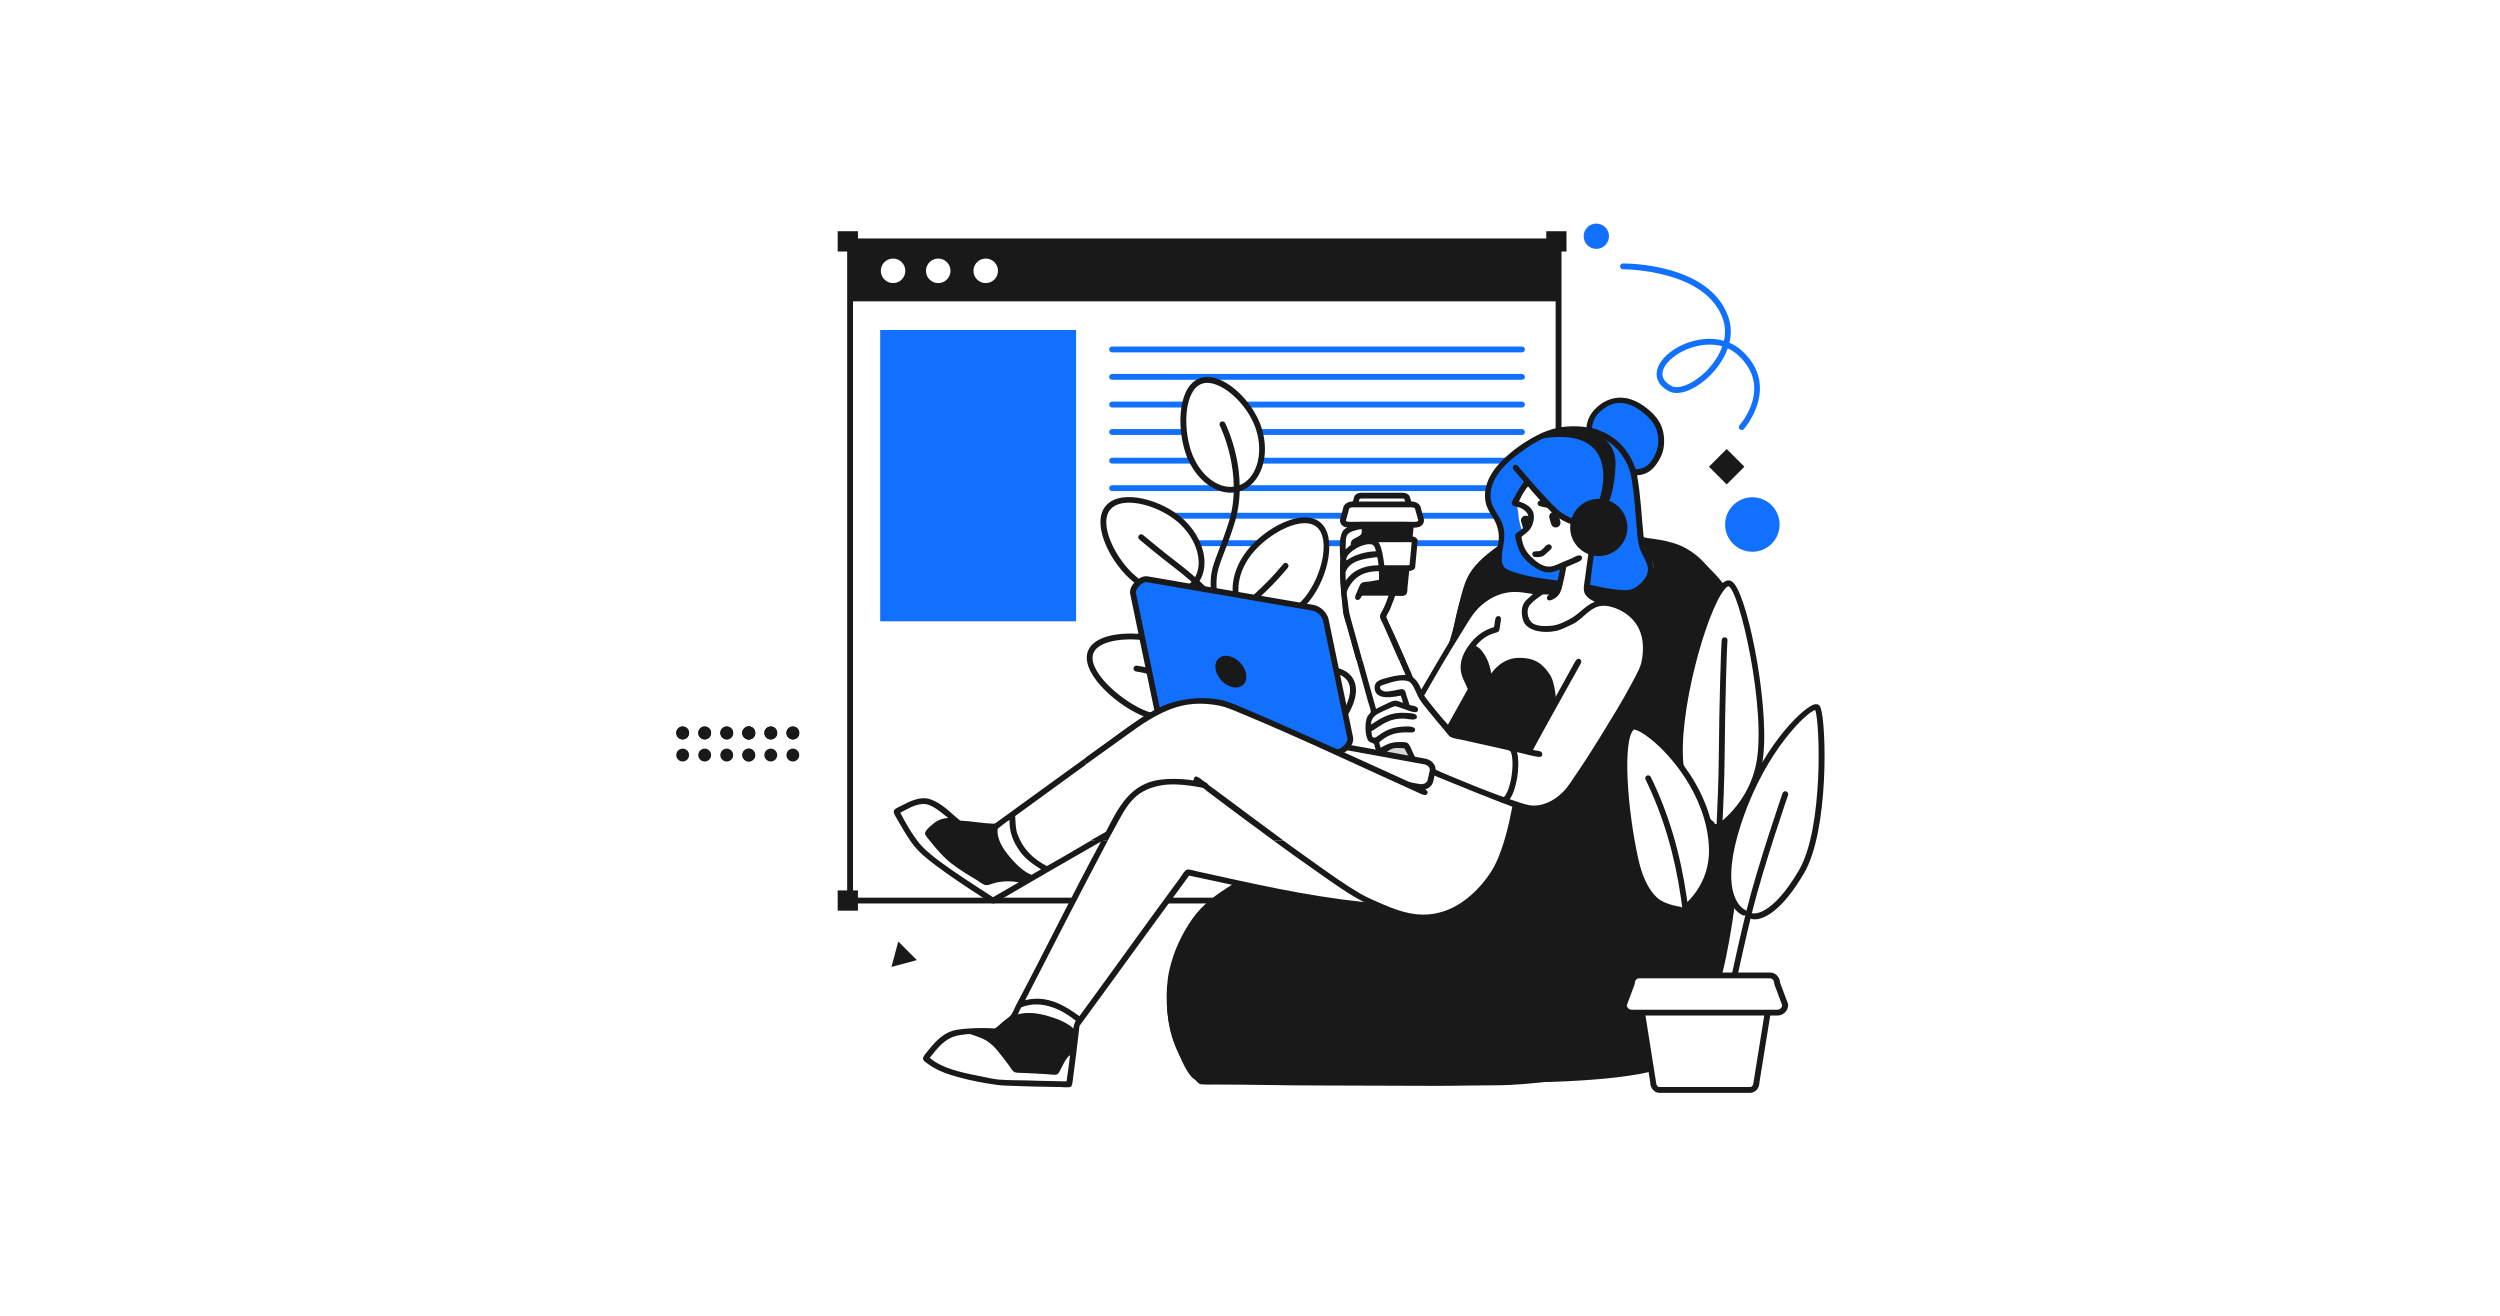 <svg width="2281" height="1201" viewBox="0 0 2281 1201" fill="none" xmlns="http://www.w3.org/2000/svg">
<rect width="2281" height="1201" fill="white"/>
<g clip-path="url(#clip0_912_863)">
<path fill-rule="evenodd" clip-rule="evenodd" d="M723.4 662.844C726.63 662.844 729.269 665.483 729.269 668.753C729.269 672.022 726.63 674.662 723.4 674.662C720.17 674.662 717.53 672.022 717.53 668.753C717.53 665.483 720.17 662.844 723.4 662.844Z" fill="#191919"/>
<path fill-rule="evenodd" clip-rule="evenodd" d="M703.27 662.844C706.5 662.844 709.139 665.483 709.139 668.753C709.139 672.022 706.5 674.662 703.27 674.662C700.04 674.662 697.4 672.022 697.4 668.753C697.4 665.483 700.04 662.844 703.27 662.844Z" fill="#191919"/>
<path fill-rule="evenodd" clip-rule="evenodd" d="M683.18 662.844C686.41 662.844 689.05 665.483 689.05 668.753C689.05 672.022 686.41 674.662 683.18 674.662C679.95 674.662 677.311 672.022 677.311 668.753C677.311 665.483 679.95 662.844 683.18 662.844Z" fill="#191919"/>
<path fill-rule="evenodd" clip-rule="evenodd" d="M683.18 662.844C686.41 662.844 689.05 665.483 689.05 668.753C689.05 672.022 686.41 674.662 683.18 674.662C679.95 674.662 677.311 672.022 677.311 668.753C677.311 665.483 679.95 662.844 683.18 662.844Z" fill="#191919"/>
<path fill-rule="evenodd" clip-rule="evenodd" d="M663.089 662.844C666.319 662.844 668.959 665.483 668.959 668.753C668.959 672.022 666.319 674.662 663.089 674.662C659.859 674.662 657.22 672.022 657.22 668.753C657.22 665.483 659.859 662.844 663.089 662.844Z" fill="#191919"/>
<path fill-rule="evenodd" clip-rule="evenodd" d="M642.96 662.844C646.19 662.844 648.829 665.483 648.829 668.753C648.829 672.022 646.19 674.662 642.96 674.662C639.73 674.662 637.09 672.022 637.09 668.753C637.09 665.483 639.73 662.844 642.96 662.844Z" fill="#191919"/>
<path fill-rule="evenodd" clip-rule="evenodd" d="M622.87 662.844C626.1 662.844 628.739 665.483 628.739 668.753C628.739 672.022 626.1 674.662 622.87 674.662C619.639 674.662 617 672.022 617 668.753C617 665.483 619.639 662.844 622.87 662.844Z" fill="#191919"/>
<path fill-rule="evenodd" clip-rule="evenodd" d="M723.4 662.844C726.63 662.844 729.269 665.483 729.269 668.753C729.269 672.022 726.63 674.662 723.4 674.662C720.17 674.662 717.53 672.022 717.53 668.753C717.53 665.483 720.17 662.844 723.4 662.844Z" fill="#191919"/>
<path fill-rule="evenodd" clip-rule="evenodd" d="M703.27 662.844C706.5 662.844 709.139 665.483 709.139 668.753C709.139 672.022 706.5 674.662 703.27 674.662C700.04 674.662 697.4 672.022 697.4 668.753C697.4 665.483 700.04 662.844 703.27 662.844Z" fill="#191919"/>
<path fill-rule="evenodd" clip-rule="evenodd" d="M683.18 662.844C686.41 662.844 689.05 665.483 689.05 668.753C689.05 672.022 686.41 674.662 683.18 674.662C679.95 674.662 677.311 672.022 677.311 668.753C677.311 665.483 679.95 662.844 683.18 662.844Z" fill="#191919"/>
<path fill-rule="evenodd" clip-rule="evenodd" d="M683.18 662.844C686.41 662.844 689.05 665.483 689.05 668.753C689.05 672.022 686.41 674.662 683.18 674.662C679.95 674.662 677.311 672.022 677.311 668.753C677.311 665.483 679.95 662.844 683.18 662.844Z" fill="#191919"/>
<path fill-rule="evenodd" clip-rule="evenodd" d="M663.089 662.844C666.319 662.844 668.959 665.483 668.959 668.753C668.959 672.022 666.319 674.662 663.089 674.662C659.859 674.662 657.22 672.022 657.22 668.753C657.22 665.483 659.859 662.844 663.089 662.844Z" fill="#191919"/>
<path fill-rule="evenodd" clip-rule="evenodd" d="M642.96 662.844C646.19 662.844 648.829 665.483 648.829 668.753C648.829 672.022 646.19 674.662 642.96 674.662C639.73 674.662 637.09 672.022 637.09 668.753C637.09 665.483 639.73 662.844 642.96 662.844Z" fill="#191919"/>
<path fill-rule="evenodd" clip-rule="evenodd" d="M622.87 662.844C626.1 662.844 628.739 665.483 628.739 668.753C628.739 672.022 626.1 674.662 622.87 674.662C619.639 674.662 617 672.022 617 668.753C617 665.483 619.639 662.844 622.87 662.844Z" fill="#191919"/>
<path fill-rule="evenodd" clip-rule="evenodd" d="M723.4 683.047C726.63 683.047 729.269 685.686 729.269 688.916C729.269 692.147 726.63 694.786 723.4 694.786C720.17 694.786 717.53 692.147 717.53 688.916C717.53 685.686 720.17 683.047 723.4 683.047Z" fill="#191919"/>
<path fill-rule="evenodd" clip-rule="evenodd" d="M703.27 683.047C706.5 683.047 709.139 685.686 709.139 688.916C709.139 692.147 706.5 694.786 703.27 694.786C700.04 694.786 697.4 692.147 697.4 688.916C697.4 685.686 700.04 683.047 703.27 683.047Z" fill="#191919"/>
<path fill-rule="evenodd" clip-rule="evenodd" d="M683.18 683.047C686.41 683.047 689.05 685.686 689.05 688.916C689.05 692.147 686.41 694.786 683.18 694.786C679.95 694.786 677.311 692.147 677.311 688.916C677.311 685.686 679.95 683.047 683.18 683.047Z" fill="#191919"/>
<path fill-rule="evenodd" clip-rule="evenodd" d="M683.18 683.047C686.41 683.047 689.05 685.686 689.05 688.916C689.05 692.147 686.41 694.786 683.18 694.786C679.95 694.786 677.311 692.147 677.311 688.916C677.311 685.686 679.95 683.047 683.18 683.047Z" fill="#191919"/>
<path fill-rule="evenodd" clip-rule="evenodd" d="M663.089 683.047C666.319 683.047 668.959 685.686 668.959 688.916C668.959 692.147 666.319 694.786 663.089 694.786C659.859 694.786 657.22 692.147 657.22 688.916C657.22 685.686 659.859 683.047 663.089 683.047Z" fill="#191919"/>
<path fill-rule="evenodd" clip-rule="evenodd" d="M642.96 683.047C646.19 683.047 648.829 685.686 648.829 688.916C648.829 692.147 646.19 694.786 642.96 694.786C639.73 694.786 637.09 692.147 637.09 688.916C637.09 685.686 639.73 683.047 642.96 683.047Z" fill="#191919"/>
<path fill-rule="evenodd" clip-rule="evenodd" d="M622.87 683.047C626.1 683.047 628.739 685.686 628.739 688.916C628.739 692.147 626.1 694.786 622.87 694.786C619.639 694.786 617 692.147 617 688.916C617 685.686 619.639 683.047 622.87 683.047Z" fill="#191919"/>
<path fill-rule="evenodd" clip-rule="evenodd" d="M1591.57 425.823L1575.42 441.974L1559.27 425.823L1575.42 409.672L1591.57 425.823Z" fill="#191919"/>
<path d="M1589.17 392.373C1588.54 392.373 1587.91 392.137 1587.4 391.704C1586.29 390.719 1586.22 389.064 1587.16 387.961C1588.42 386.543 1617.53 353.099 1585.82 324.066C1582.83 321.309 1579.64 319.3 1576.41 317.803C1572.35 329.266 1564.43 339.351 1556.36 346.244C1543.87 356.959 1530.67 361.174 1522.72 356.959C1513.06 351.838 1511.29 345.22 1511.53 340.572C1512 330.645 1522.36 319.851 1537.25 313.706C1547.45 309.53 1560.65 307.443 1572.9 310.909C1574.36 304.449 1574.28 297.673 1571.92 290.898C1556.4 246.227 1483.4 245.714 1480.92 245.714C1479.38 245.714 1478.2 244.533 1478.16 243.075C1478.16 241.618 1479.34 240.396 1480.8 240.396C1484.11 240.318 1560.02 240.357 1576.92 289.165C1579.72 297.161 1579.72 305.158 1577.9 312.682C1581.96 314.415 1585.86 316.858 1589.41 320.127C1624.98 352.744 1591.46 391.113 1591.1 391.507C1590.59 392.097 1589.84 392.373 1589.13 392.373H1589.17ZM1560.1 314.415C1550.76 314.415 1542.77 317.212 1539.26 318.63C1526.42 323.909 1517.2 333.008 1516.85 340.808C1516.61 345.338 1519.45 349.159 1525.24 352.232C1531.03 355.305 1542.41 351.168 1552.93 342.187C1560.41 335.766 1567.78 326.469 1571.44 315.951C1567.58 314.848 1563.76 314.415 1560.1 314.415V314.415Z" fill="#1270FF"/>
<path d="M819.557 858.98L836.574 875.998L813.372 882.222L819.596 858.98H819.557Z" fill="#191919"/>
<path fill-rule="evenodd" clip-rule="evenodd" d="M1623.72 478.568C1623.72 492.316 1612.57 503.424 1598.86 503.424C1585.15 503.424 1574 492.276 1574 478.568C1574 464.859 1585.15 453.711 1598.86 453.711C1612.57 453.711 1623.72 464.859 1623.72 478.568Z" fill="#1270FF"/>
<path fill-rule="evenodd" clip-rule="evenodd" d="M1468.04 215.542C1468.04 221.924 1462.88 227.084 1456.5 227.084C1450.12 227.084 1444.95 221.924 1444.95 215.542C1444.95 209.16 1450.12 204 1456.5 204C1462.88 204 1468.04 209.16 1468.04 215.542Z" fill="#1270FF"/>
<path fill-rule="evenodd" clip-rule="evenodd" d="M1422.03 821.642H775.634V220.234H1422.03V821.642Z" fill="white"/>
<path d="M1422.03 824.323H775.634C774.177 824.323 772.956 823.141 772.956 821.645V220.237C772.956 218.78 774.137 217.559 775.634 217.559H1422.03C1423.49 217.559 1424.71 218.74 1424.71 220.237V821.645C1424.71 823.102 1423.52 824.323 1422.03 824.323ZM778.313 819.005H1419.35V222.916H778.274V818.966L778.313 819.005Z" fill="#191919"/>
<path fill-rule="evenodd" clip-rule="evenodd" d="M981.815 566.88H803.091V301.098H981.815V566.88Z" fill="#1270FF"/>
<path d="M1388.66 321.502H1014.67C1013.21 321.502 1011.99 320.32 1011.99 318.823C1011.99 317.326 1013.17 316.145 1014.67 316.145H1388.66C1390.12 316.145 1391.34 317.326 1391.34 318.823C1391.34 320.32 1390.16 321.502 1388.66 321.502Z" fill="#1270FF"/>
<path d="M1388.66 346.553H1014.67C1013.21 346.553 1011.99 345.371 1011.99 343.874C1011.99 342.377 1013.17 341.195 1014.67 341.195H1388.66C1390.12 341.195 1391.34 342.377 1391.34 343.874C1391.34 345.371 1390.16 346.553 1388.66 346.553Z" fill="#1270FF"/>
<path d="M1388.66 371.803H1014.67C1013.21 371.803 1011.99 370.621 1011.99 369.124C1011.99 367.627 1013.17 366.445 1014.67 366.445H1388.66C1390.12 366.445 1391.34 367.627 1391.34 369.124C1391.34 370.621 1390.16 371.803 1388.66 371.803Z" fill="#1270FF"/>
<path d="M1388.66 396.857H1014.67C1013.21 396.857 1011.99 395.676 1011.99 394.179C1011.99 392.682 1013.17 391.5 1014.67 391.5H1388.66C1390.12 391.5 1391.34 392.682 1391.34 394.179C1391.34 395.676 1390.16 396.857 1388.66 396.857Z" fill="#1270FF"/>
<path d="M1388.66 422.982H1014.67C1013.21 422.982 1011.99 421.801 1011.99 420.304C1011.99 418.807 1013.17 417.625 1014.67 417.625H1388.66C1390.12 417.625 1391.34 418.807 1391.34 420.304C1391.34 421.801 1390.16 422.982 1388.66 422.982Z" fill="#1270FF"/>
<path d="M1388.66 448.037H1014.67C1013.21 448.037 1011.99 446.855 1011.99 445.358C1011.99 443.861 1013.17 442.68 1014.67 442.68H1388.66C1390.12 442.68 1391.34 443.861 1391.34 445.358C1391.34 446.855 1390.16 448.037 1388.66 448.037Z" fill="#1270FF"/>
<path d="M1388.66 473.24H1014.67C1013.21 473.24 1011.99 472.058 1011.99 470.562C1011.99 469.065 1013.17 467.883 1014.67 467.883H1388.66C1390.12 467.883 1391.34 469.065 1391.34 470.562C1391.34 472.058 1390.16 473.24 1388.66 473.24Z" fill="#1270FF"/>
<path d="M1388.66 498.291H1014.67C1013.21 498.291 1011.99 497.109 1011.99 495.612C1011.99 494.115 1013.17 492.934 1014.67 492.934H1388.66C1390.12 492.934 1391.34 494.115 1391.34 495.612C1391.34 497.109 1390.16 498.291 1388.66 498.291Z" fill="#1270FF"/>
<path fill-rule="evenodd" clip-rule="evenodd" d="M1429.28 229.487H1410.8V210.973H1429.28V229.487Z" fill="#191919"/>
<path fill-rule="evenodd" clip-rule="evenodd" d="M782.764 229.487H764.289V210.973H782.764V229.487Z" fill="#191919"/>
<path fill-rule="evenodd" clip-rule="evenodd" d="M1429.28 830.893H1410.8V812.418H1429.28V830.893Z" fill="#D6D6D6"/>
<path fill-rule="evenodd" clip-rule="evenodd" d="M782.764 830.893H764.289V812.418H782.764V830.893Z" fill="#191919"/>
<path fill-rule="evenodd" clip-rule="evenodd" d="M1420.02 274.951H775.28V220.234H1420.02V274.951Z" fill="#191919"/>
<path fill-rule="evenodd" clip-rule="evenodd" d="M826.018 247.102C826.018 253.286 821.015 258.289 814.83 258.289C808.645 258.289 803.643 253.286 803.643 247.102C803.643 240.917 808.645 235.914 814.83 235.914C821.015 235.914 826.018 240.917 826.018 247.102Z" fill="white"/>
<path fill-rule="evenodd" clip-rule="evenodd" d="M910.554 247.102C910.554 253.286 905.551 258.289 899.367 258.289C893.182 258.289 888.179 253.286 888.179 247.102C888.179 240.917 893.182 235.914 899.367 235.914C905.551 235.914 910.554 240.917 910.554 247.102Z" fill="white"/>
<path fill-rule="evenodd" clip-rule="evenodd" d="M867.222 247.102C867.222 253.286 862.219 258.289 856.035 258.289C849.85 258.289 844.847 253.286 844.847 247.102C844.847 240.917 849.85 235.914 856.035 235.914C862.219 235.914 867.222 240.917 867.222 247.102V247.102Z" fill="white"/>
<path fill-rule="evenodd" clip-rule="evenodd" d="M1250.59 786.143C1250.59 786.143 1321.62 597.453 1327.33 567.987C1333.08 538.482 1342.65 517.328 1362.66 503.304C1382.67 489.32 1497.86 493.18 1497.86 493.18C1497.86 493.18 1533.15 483.844 1572.11 532.258C1596.18 562.196 1605.72 630.818 1593.94 731.703C1581.69 836.96 1575.93 926.42 1531.42 967.152C1511.76 985.155 1421.83 987.715 1376.33 987.755C1330.79 987.794 1096.49 986.218 1094.75 985.628C1093.02 985.037 1085.69 991.93 1070.41 947.614C1055.16 903.258 1074.78 863.392 1085.14 844.759C1095.5 826.127 1128.47 806.549 1128.47 806.549L1250.51 786.104L1250.59 786.143Z" fill="#191919"/>
<path fill-rule="evenodd" clip-rule="evenodd" d="M1231.37 619.312C1242.36 634.478 1222.03 664.416 1201.23 679.504C1180.43 694.591 1154.67 694.512 1143.68 679.385C1132.69 664.259 1140.65 639.717 1161.41 624.669C1182.21 609.582 1220.34 604.185 1231.33 619.351L1231.37 619.312Z" fill="white"/>
<path d="M1168.93 693.374C1157.62 693.374 1147.54 689.198 1141.55 680.926C1129.73 664.617 1137.97 638.382 1159.91 622.467C1181.97 606.474 1221.64 601.313 1233.53 617.74C1246.26 635.309 1223.45 666.666 1202.81 681.635C1192.01 689.474 1179.88 693.374 1168.93 693.374ZM1207.18 613.013C1192.53 613.013 1174.6 618.37 1163.02 626.761C1143.44 640.942 1135.76 663.829 1145.85 677.774C1155.97 691.719 1180.08 691.483 1199.66 677.302C1221.01 661.82 1238.58 633.773 1229.2 620.852C1225.22 615.377 1216.95 612.974 1207.18 612.974V613.013Z" fill="#191919"/>
<path fill-rule="evenodd" clip-rule="evenodd" d="M995.405 594.384C987.803 611.48 1018.21 639.449 1041.61 649.927C1065.05 660.406 1090.22 655.048 1097.83 637.952C1105.43 620.856 1092.63 598.481 1069.19 588.002C1045.75 577.524 1002.97 577.287 995.366 594.384H995.405Z" fill="white"/>
<path d="M1065.76 657.918C1057.49 657.918 1048.82 656.027 1040.55 652.325C1016.01 641.334 984.533 612.223 992.963 593.275C995.169 588.351 999.778 584.53 1006.63 581.891C1023.1 575.588 1051.66 577.203 1070.29 585.515C1095.03 596.584 1108.5 620.574 1100.27 638.97C1096.21 648.031 1087.66 654.373 1076.2 656.815C1072.81 657.524 1069.31 657.879 1065.72 657.879L1065.76 657.918ZM997.848 595.442C991.072 610.647 1020.42 637.474 1042.72 647.44C1053.55 652.285 1065.05 653.782 1075.14 651.615C1084.91 649.528 1092.11 644.288 1095.46 636.804C1102.47 621.086 1090.22 600.247 1068.16 590.399C1050.95 582.718 1023.69 581.103 1008.6 586.854C1003.09 588.981 999.463 591.857 997.887 595.442H997.848Z" fill="#191919"/>
<path fill-rule="evenodd" clip-rule="evenodd" d="M1096.21 347.429C1114.06 341.757 1140.73 366.653 1148.52 391.116C1156.32 415.579 1148.21 440.002 1130.36 445.675C1112.52 451.347 1091.72 436.142 1083.92 411.679C1076.12 387.216 1078.37 353.102 1096.17 347.429H1096.21Z" fill="white"/>
<path d="M1122.76 449.536C1105.86 449.536 1088.49 434.606 1081.4 412.507C1077.3 399.704 1075.96 384.617 1077.82 372.129C1079.98 357.475 1086.21 347.785 1095.38 344.87C1115.16 338.606 1142.97 365.039 1151.05 390.289C1154.99 402.659 1155.18 415.422 1151.56 426.255C1147.86 437.403 1140.61 445.163 1131.15 448.197C1128.4 449.063 1125.56 449.496 1122.72 449.496L1122.76 449.536ZM1097.04 349.991C1087.43 353.063 1084.2 365.669 1083.13 372.917C1081.4 384.656 1082.66 398.838 1086.52 410.892C1093.89 433.897 1113.23 448.433 1129.62 443.154C1137.42 440.673 1143.44 434.094 1146.59 424.6C1149.82 414.831 1149.67 403.21 1146.04 391.944C1138.24 367.52 1112.13 345.106 1097.04 349.991V349.991Z" fill="#191919"/>
<path d="M1138.76 824.202C1137.57 824.202 1136.51 823.414 1136.19 822.232C1136.04 821.602 1119.73 760.976 1115.2 739.35C1110.35 716.148 1110.51 692.118 1115.67 661.471C1120.48 632.911 1117.05 613.372 1110.2 574.413L1108.19 562.989C1102.08 527.851 1104.13 522.533 1111.73 502.758C1114.25 496.219 1117.37 488.104 1121.03 476.68C1135.01 432.915 1113.23 388.756 1112.99 388.322C1112.32 387.022 1112.87 385.407 1114.17 384.738C1115.47 384.107 1117.09 384.619 1117.76 385.919C1118.7 387.81 1140.8 432.403 1126.11 478.295C1122.41 489.876 1119.26 498.07 1116.7 504.649C1109.33 523.793 1107.56 528.324 1113.43 562.044L1115.44 573.428C1122.17 611.757 1125.87 632.832 1120.91 662.298C1115.87 692.276 1115.71 715.714 1120.4 738.208C1124.89 759.677 1141.16 820.184 1141.32 820.814C1141.71 822.232 1140.84 823.69 1139.43 824.083C1139.19 824.162 1138.95 824.162 1138.72 824.162L1138.76 824.202Z" fill="#191919"/>
<path fill-rule="evenodd" clip-rule="evenodd" d="M1202.69 478.442C1217.34 490.102 1208.95 526.068 1193 546.158C1177.04 566.288 1152.23 573.142 1137.57 561.482C1122.92 549.821 1123.98 524.059 1139.94 503.968C1155.89 483.839 1188.04 466.782 1202.69 478.442Z" fill="white"/>
<path d="M1154.67 569.871C1147.54 569.871 1141.08 567.744 1135.92 563.608C1120.12 551.041 1120.99 523.585 1137.85 502.352C1150.26 486.713 1170.74 474.068 1186.58 472.256C1193.83 471.429 1199.85 472.808 1204.34 476.392C1220.02 488.84 1212.34 526.106 1195.09 547.851C1185.48 559.983 1172 568.138 1159.04 569.595C1157.55 569.753 1156.13 569.832 1154.71 569.832L1154.67 569.871ZM1190.52 477.338C1189.45 477.338 1188.35 477.417 1187.17 477.535C1172.83 479.189 1153.41 491.283 1142.03 505.661C1127.02 524.57 1125.76 548.717 1139.23 559.432C1144.31 563.489 1150.97 565.144 1158.41 564.317C1169.99 562.977 1182.13 555.611 1190.91 544.542C1206.35 525.082 1214.23 491.046 1201.04 480.568C1198.32 478.441 1194.81 477.338 1190.52 477.338V477.338Z" fill="#191919"/>
<path fill-rule="evenodd" clip-rule="evenodd" d="M1011.64 462.419C1024.52 448.868 1060.05 458.637 1078.64 476.285C1097.27 493.973 1101.92 519.263 1089 532.853C1076.12 546.404 1050.56 543.095 1031.92 525.447C1013.29 507.799 998.714 475.97 1011.6 462.419H1011.64Z" fill="white"/>
<path d="M1067.89 543.847C1055.48 543.847 1041.53 538.214 1030.11 527.421C1015.18 513.279 1004.47 492.676 1004.07 477.353C1003.88 470.38 1005.77 464.747 1009.71 460.65C1023.81 445.799 1061.03 456.002 1080.49 474.438C1091.72 485.113 1098.65 499.255 1098.97 512.294C1099.21 521.236 1096.41 528.996 1090.93 534.748C1085.1 540.893 1076.87 543.887 1067.85 543.887L1067.89 543.847ZM1030.07 458.641C1023.18 458.641 1017.31 460.374 1013.57 464.274C1010.65 467.307 1009.27 471.68 1009.39 477.195C1009.74 490.982 1019.99 510.482 1033.77 523.521C1051.3 540.144 1075.22 543.493 1087.11 531.045C1091.6 526.318 1093.85 519.857 1093.65 512.373C1093.34 500.712 1087.07 487.989 1076.83 478.259C1064.78 466.835 1045.08 458.641 1030.07 458.641V458.641Z" fill="#191919"/>
<path d="M1118.27 657.925C1117.33 657.925 1116.42 657.452 1115.95 656.546C1115.91 656.428 1109.96 646.304 1086.6 631.335C1062.96 616.208 1036.81 612.702 1036.53 612.662C1035.07 612.466 1034.05 611.126 1034.21 609.669C1034.4 608.211 1035.66 607.108 1037.2 607.344C1038.3 607.502 1064.78 611.008 1089.48 626.804C1114.21 642.64 1120.4 653.473 1120.63 653.907C1121.34 655.207 1120.87 656.822 1119.57 657.531C1119.18 657.767 1118.7 657.846 1118.27 657.846V657.925Z" fill="#191919"/>
<path d="M1108.42 550.189C1107.71 550.189 1106.97 549.913 1106.45 549.323C1106.3 549.165 1092.27 533.92 1073.09 519.187C1053.63 504.218 1039.64 492.282 1039.49 492.164C1038.38 491.218 1038.23 489.525 1039.17 488.422C1040.12 487.279 1041.81 487.161 1042.91 488.106C1043.07 488.225 1056.94 500.082 1076.28 514.933C1095.86 529.981 1110.2 545.541 1110.35 545.698C1111.34 546.801 1111.26 548.456 1110.2 549.48C1109.68 549.953 1109.05 550.189 1108.38 550.189H1108.42Z" fill="#191919"/>
<path d="M1116.54 592.764C1116.18 592.764 1115.83 592.685 1115.47 592.527C1114.13 591.936 1113.5 590.361 1114.1 589.021C1114.69 587.682 1128.47 556.641 1144.98 541.671C1160.85 527.293 1170.74 514.727 1170.86 514.609C1171.77 513.427 1173.46 513.269 1174.6 514.136C1175.74 515.042 1175.98 516.736 1175.08 517.878C1174.64 518.39 1164.83 530.878 1148.56 545.611C1132.89 559.792 1119.14 590.833 1118.98 591.149C1118.55 592.133 1117.56 592.724 1116.54 592.724V592.764Z" fill="#191919"/>
<path fill-rule="evenodd" clip-rule="evenodd" d="M1420.96 539.821L1402.29 539.624C1402.29 539.624 1387.99 533.203 1370.15 538.364C1351.91 543.642 1330.36 575.511 1330.36 575.511L1298.02 631.488L1294.83 631.133L1284.71 615.337L1261.62 560.621C1261.62 560.621 1266.31 555.066 1268.71 549.236C1271.12 543.445 1271.39 540.53 1271.39 540.53L1240.66 542.145L1244.76 533.637C1244.76 533.637 1254.85 531.706 1258.63 530.249C1262.37 528.791 1261.15 510.08 1255.95 497.553C1250.79 485.026 1234.28 497.908 1234.28 497.908C1234.28 497.908 1234.09 496.962 1233.93 494.717C1233.77 492.432 1242.63 487.981 1244.41 486.011C1246.18 484.041 1244.49 483.096 1243.34 480.141C1242.2 477.226 1233.77 481.914 1233.77 481.914C1233.77 481.914 1227.39 486.011 1225.22 493.102C1223.1 500.192 1226.13 507.322 1226.13 507.322C1226.13 507.322 1224.99 512.68 1225.07 519.416C1225.14 526.152 1225.77 549.748 1228.96 560.621C1232.16 571.493 1252.96 650.003 1252.96 650.003C1252.96 650.003 1249.17 653.627 1247.79 656.739C1246.42 659.851 1248.74 668.084 1249.76 672.378C1250.75 676.671 1255.28 675.765 1255.28 675.765L1259.73 685.732L1245.71 699.401C1245.71 699.401 1203.87 680.335 1182.8 669.029C1161.72 657.723 1126.74 643.03 1095.38 640.785C1064.03 638.539 1037.12 660.875 1037.12 660.875L909.215 753.448C909.215 753.448 875.18 750.769 874.589 750.769C873.998 750.769 861.314 738.281 849.732 731.585C838.151 724.888 818.651 740.29 818.651 740.29C818.651 740.29 822.985 754.984 837.127 771.726C851.229 788.507 905.355 821.479 905.355 821.479L1010.53 761.602L925.445 927.011L907.521 940.681C907.521 940.681 889.401 939.302 871.792 942.099C854.184 944.896 844.808 964.474 844.808 964.474C844.808 964.474 873.565 982.673 904.133 986.849C924.145 989.567 975.907 990.394 975.907 990.394L982.84 934.417L1083.76 795.834L1256.11 826.757C1256.11 826.757 1265.13 832.824 1291.64 837.236C1318.15 841.648 1347.85 820.888 1363.96 794.061C1375.27 775.271 1382.99 733.318 1382.99 733.318C1382.99 733.318 1389.57 737.572 1406.27 737.572C1422.97 737.572 1456.38 687.425 1470.76 661.348C1485.14 635.27 1505.58 613.013 1503.26 585.832C1500.97 558.651 1468.28 550.497 1468.28 550.497C1468.28 550.497 1462.76 548.37 1455.83 546.4C1448.89 544.43 1448.54 535.212 1448.54 535.212C1448.54 535.212 1466.58 541.082 1481.75 541.594C1496.95 542.145 1502.19 531.785 1506.8 522.41C1511.37 513.034 1505.58 512.995 1501.64 504.998C1497.7 497.002 1496.6 488.02 1494.35 463.084C1492.11 438.149 1489.9 431.452 1489.9 431.452C1489.9 431.452 1495.1 430.94 1503.22 428.616C1511.33 426.292 1518.46 399.859 1513.69 386.702C1508.93 373.545 1485.57 362.594 1469.97 365.548C1454.41 368.503 1449.01 391.154 1449.01 391.154C1449.01 391.154 1431.64 389.42 1410.29 396.669C1388.9 403.917 1372.43 419.319 1361.6 433.973C1350.81 448.627 1361.17 467.851 1367.11 479.629C1373.02 491.408 1368.97 498.853 1368.38 507.874C1367.78 516.895 1366.45 517.958 1379.05 523.513C1391.66 529.067 1423.09 532.77 1423.09 532.77L1421.12 539.861L1420.96 539.821Z" fill="white"/>
<path fill-rule="evenodd" clip-rule="evenodd" d="M1453.86 482.866C1453.86 482.866 1434.32 475.578 1419.59 466.36C1404.85 457.143 1393.47 440.44 1393.47 440.44L1383.7 458.915C1383.7 458.915 1385.08 465.258 1385.47 470.812C1385.87 476.366 1389.21 485.899 1389.21 485.899L1386.18 488.932C1386.18 488.932 1385.79 491.887 1387.24 496.22C1388.7 500.553 1394.53 510.283 1405.72 518.241C1416.91 526.198 1425.97 516.271 1425.97 516.271L1422.42 533.328C1422.42 533.328 1376.25 526.592 1371.09 520.171C1365.89 513.75 1371.01 492.517 1370.03 483.772C1369.04 474.987 1358.45 464.273 1358.64 445.758C1358.88 427.244 1387.17 408.059 1407.33 396.557C1427.5 385.054 1451.06 391.239 1451.06 391.239C1451.06 391.239 1453.23 376.545 1465.64 367.446C1478.04 358.346 1487.58 366.894 1499.55 373.67C1511.53 380.406 1517.87 393.366 1513.93 411.88C1509.99 430.356 1491 430.198 1491 430.198C1491 430.198 1494.12 452.928 1495.81 470.339C1497.46 487.751 1499.83 500.632 1503.96 510.126C1508.1 519.619 1507 527.774 1496.87 537.11C1486.71 546.446 1448.74 536.243 1448.74 536.243L1452.64 503.902L1453.9 482.945L1453.86 482.866Z" fill="#1270FF"/>
<path fill-rule="evenodd" clip-rule="evenodd" d="M1323.15 668.28L1379.13 682.658C1379.13 682.658 1382.12 699.163 1380.19 710.39C1378.26 721.578 1374.68 729.772 1374.68 729.772C1374.68 729.772 1392.76 738.556 1403.99 737.571C1415.21 736.626 1427.9 725.635 1439.16 710.548C1450.43 695.5 1489.03 627.745 1497.07 611.594C1505.11 595.443 1500.81 576.298 1492.11 564.677C1483.4 553.056 1469.22 549.196 1461.74 549.235C1454.25 549.235 1447.95 555.971 1441.13 561.841C1434.32 567.71 1417.66 574.683 1405.05 572.674C1392.48 570.665 1393.78 563.732 1392.96 554.711C1392.17 545.729 1404.7 540.135 1404.7 540.135C1404.7 540.135 1382.87 529.106 1359.04 544.232C1341.23 555.499 1329.61 576.928 1323.15 587.761C1316.69 598.594 1295.97 633.417 1295.97 633.417L1323.15 668.24V668.28Z" fill="white"/>
<path fill-rule="evenodd" clip-rule="evenodd" d="M1269.85 680.18C1273.83 678.368 1281.4 678.959 1281.4 678.959L1286.71 691.565L1262.72 687.114C1262.72 687.114 1265.84 681.992 1269.81 680.18H1269.85Z" fill="#D6D6D6"/>
<path fill-rule="evenodd" clip-rule="evenodd" d="M921.545 932.963L907.324 942.732L887.076 941.826C887.076 941.826 897.988 946.435 906.812 954.786C915.636 963.177 924.736 975.231 924.736 975.231L962.04 977.201C962.04 977.201 965.31 973.38 969.131 966.88C972.952 960.38 979.964 955.141 979.964 955.141L981.225 940.763C981.225 940.763 977.325 932.332 952.429 926.03C932.732 921.027 922.411 927.999 922.411 927.999L921.505 932.963H921.545Z" fill="#191919"/>
<path fill-rule="evenodd" clip-rule="evenodd" d="M860.25 779.64C868.877 786.73 897.751 805.048 897.751 805.048C897.751 805.048 903.069 803.945 914.454 801.857C925.838 799.73 935.056 804.536 935.056 804.536L945.18 798.863C945.18 798.863 936.002 800.399 919.26 779.324C904.684 761.007 911.972 751.08 911.972 751.08L907.718 754.625L874.864 751.592L869.901 747.141C869.901 747.141 863.125 748.874 856.232 750.883C849.338 752.892 845.556 759.589 845.556 759.589C845.556 759.589 851.701 772.549 860.289 779.679L860.25 779.64Z" fill="#191919"/>
<path fill-rule="evenodd" clip-rule="evenodd" d="M1381.97 736.071C1381.97 736.071 1372 811.586 1327.8 830.061C1293.33 844.44 1255.83 827.934 1255.83 827.934C1255.83 827.934 1231.64 826.398 1194.73 819.938C1157.78 813.477 1082.98 795.79 1082.98 795.79L983.825 932.955C983.825 932.955 977.798 925.707 962.316 917.316C946.874 908.926 930.526 917.119 930.526 917.119L1009.94 760.415L952.192 792.56C952.192 792.56 941.123 786.021 929.108 773.533C917.054 761.046 924.302 743.319 924.302 743.319C924.302 743.319 1017.62 672.373 1052.76 653.425C1087.9 634.477 1107.87 637.668 1136.27 650.234C1165.42 663.155 1289.43 717.399 1289.43 717.399L1299.71 720.786L1307.87 703.375L1381.97 736.071V736.071Z" fill="white"/>
<path fill-rule="evenodd" clip-rule="evenodd" d="M1335.13 605.331C1333.04 617.227 1343.64 628.257 1343.64 628.257L1321.26 665.207L1325.71 670.368L1394.65 684.943L1419.86 640.902C1419.86 640.902 1419.31 622.663 1413.64 614.785C1408 606.906 1401.98 600.091 1385.75 600.21C1369.52 600.328 1360.54 614.588 1360.54 614.588C1360.54 614.588 1359.55 603.479 1352.54 594.498C1345.53 585.516 1341.35 590.243 1341.35 590.243C1341.35 590.243 1337.22 593.434 1335.13 605.331V605.331Z" fill="#191919"/>
<path fill-rule="evenodd" clip-rule="evenodd" d="M1568.25 704.366C1559.15 749.667 1547.49 792.014 1532.92 832.077C1528.07 845.352 1523.31 858.706 1517.99 871.509C1507.35 897.114 1496.56 922.404 1483.17 945.252C1475.96 957.542 1469.26 967.154 1457.95 974.363C1447.12 981.296 1432.55 984.526 1415.69 986.456C1399.97 988.229 1383.03 990.199 1365.07 990.199C1347.1 990.199 1329.49 990.75 1311.41 990.75C1275.57 990.75 1239.09 990.396 1203.4 990.396C1172.67 990.396 1140.45 989.529 1109.25 989.529C1104.84 989.529 1100.15 989.726 1095.94 989.332C1092.31 989.017 1088.61 982.123 1086.72 979.563C1079.35 969.636 1073.28 959 1069.31 946C1064.11 929.061 1062.81 903.811 1066.82 885.611C1070.88 867.254 1078.6 851.773 1087.78 838.537C1097.16 824.986 1110.24 815.847 1124.02 807.259C1110.9 804.541 1098.06 801.587 1084.95 798.908C1051.38 844.367 1018.37 890.417 984.927 936.034C983.154 951.791 981.106 968.69 978.9 984.881C978.506 987.914 978.427 990.711 976.773 991.617C975.197 992.484 970.155 991.814 967.2 991.814C950.853 991.656 934.032 991.144 918.157 990.553C911.775 990.317 906.102 989.411 900.233 988.426C888.73 986.496 878.173 984.093 867.537 980.784C859.974 978.42 853.316 975.545 847.092 971.015C845.123 969.596 841.893 967.587 842.129 965.697C842.365 963.412 845.162 960.536 846.738 958.606C851.859 952.185 857.61 945.724 865.055 942.1C870.531 939.382 877.149 938.87 884.594 938.358C892.197 937.846 900.312 937.885 907.166 938.358C908.19 938.437 910.199 936.546 911.42 935.522C912.76 934.379 913.981 933.198 914.966 932.331C917.605 930.086 920.441 928.47 922.253 926.304C924.223 923.98 925.681 919.607 927.414 916.377C953.413 867.609 978.743 815.374 1004.51 767.867C974.961 784.727 943.25 803.044 912.681 820.968C910.672 822.15 908.072 824.356 906.102 824.356C904.133 824.356 901.021 821.756 899.012 820.456C883.688 810.529 867.852 800.169 853.71 789.533C845.083 783.033 837.756 777.242 831.335 768.221C827.081 762.194 822.984 755.261 818.887 747.973C817.784 746.043 815.184 742.34 815.499 740.174C815.815 737.85 820.03 736.353 822.236 735.21C829.011 731.704 839.49 725.914 849.062 729.341C860.368 733.359 867.655 742.143 876.085 748.722C885.618 749.155 896.845 751.243 906.654 751.558C907.836 751.598 910.16 749.667 911.972 748.367C948.056 722.132 983.667 696.369 1019.99 670.212C1032.59 661.113 1045.2 651.737 1059.42 645.001C1074.55 637.832 1094.83 634.917 1114.13 638.777C1122.6 640.471 1129.97 644.253 1137.77 647.483C1175.94 663.319 1212.5 680.376 1249.68 697.236C1254.49 693.809 1259.02 690.106 1264.97 687.821C1264.77 688.806 1264.18 689.594 1264.42 690.854C1264.65 692.115 1265.56 692.548 1265.84 693.336C1263.75 693.927 1261.94 695.187 1260.16 696.369C1258.47 697.472 1256.46 698.457 1255.55 699.914C1269.26 706.099 1283.92 712.638 1298.18 719.296C1300.34 720.28 1304.4 722.014 1302.08 724.811C1300.7 726.465 1297.47 724.889 1295.7 724.102C1241.06 699.521 1187.88 674.073 1131.74 650.752C1127.53 648.98 1123.47 647.247 1119.14 645.789C1114.65 644.253 1109.84 643.347 1104.56 642.756C1080.61 640.038 1063.75 647.995 1049.14 656.622C1041.77 660.955 1034.88 666.037 1028.18 670.843C993.594 695.463 960.701 719.493 926.232 744.586C926.665 751.046 926.587 756.246 928.359 761.091C933.402 774.879 942.698 783.703 955.186 790.202C973.424 780.078 990.915 769.206 1009.19 759.122C1020.22 737.968 1030.82 715.002 1059.3 711.496C1066.94 710.55 1076.91 710.629 1085.42 711.693C1086.44 711.811 1088.41 712.402 1088.81 712.244C1089.91 711.772 1088.92 709.014 1091.29 708.699C1093.26 708.423 1097.2 712.087 1098.93 713.308C1099.8 713.899 1100.7 714.175 1101.41 714.726C1102.2 715.317 1102.63 716.262 1103.38 716.853C1105.47 718.547 1108.07 720.162 1110.31 721.817C1141.08 744.664 1171.33 767.67 1202.69 789.69C1215.22 798.514 1227.63 807.496 1241.06 815.295C1247.68 819.117 1255.44 822.386 1262.92 825.577C1270.48 828.807 1278.52 831.801 1287.07 833.416C1317.52 839.049 1339.58 821.677 1353.17 805.329C1358.13 799.341 1362.39 792.999 1365.62 785.79C1372.08 771.294 1376.29 754.788 1379.84 736.037C1357.31 727.607 1334.34 718.153 1311.96 709.014C1309.68 708.108 1307.47 706.926 1305.23 706.178C1302.79 705.351 1300.38 704.799 1298.14 703.893C1293.1 701.805 1290.54 699.205 1288.01 694.99C1285.73 691.209 1283.72 686.994 1281.44 682.739C1277.54 682.66 1274.78 682.148 1271.67 682.739C1266.55 683.724 1264.1 688.491 1259.06 687.703C1255.2 687.112 1254.69 682.503 1253.74 678.642C1250.98 677.539 1248.9 676.988 1247.87 674.9C1245.43 670.015 1245.12 659.064 1247.52 653.943C1248.39 652.131 1250.71 650.674 1250.71 649.334C1250.71 647.325 1248.7 641.968 1248.03 639.565C1241.77 616.757 1235.66 594.697 1229.2 571.691C1228.33 568.54 1227.19 565.467 1226.36 562.119C1225.54 558.731 1225.42 554.95 1224.95 551.129C1223.45 538.838 1222.35 524.302 1223.17 510.633C1223.29 508.781 1222.9 507.088 1222.82 505.315C1222.46 497.594 1222.66 487.903 1226.21 484.003C1227.98 482.034 1231.05 480.537 1234.36 479.395C1238.77 477.858 1245.67 475.692 1247.32 480.616C1248.23 483.373 1248.07 487.588 1246.97 490.031C1246.65 490.74 1245.98 491.291 1246.06 492C1249.49 491.015 1254.45 491.646 1256.74 493.615C1259.81 496.294 1261.38 502.873 1262.41 509.609C1263.51 516.581 1264.3 523.711 1263.67 529.699C1263.39 532.259 1261.74 533.796 1259.93 534.505C1255.32 536.278 1251.97 535.49 1246.06 536.632C1246.06 536.79 1245.86 536.75 1245.71 536.79C1244.05 538.956 1242.55 548.804 1238.42 547.82C1235.19 547.032 1237.24 542.856 1238.22 540.729C1239.56 537.814 1240.39 535.135 1241.61 533.284C1243.07 531.078 1247.56 531.353 1250.87 530.802C1253.43 530.369 1255.63 530.093 1258.31 529.541C1258.51 527.138 1258.63 524.263 1258.31 521.899C1258.31 521.702 1258.27 521.584 1258.12 521.545C1246.06 521.623 1238.18 525.523 1232.9 533.087C1231.37 535.293 1229.12 538.799 1229 541.438C1228.89 543.605 1229.59 546.362 1229.91 548.883C1230.19 551.286 1230.5 553.847 1230.78 556.171C1231.45 561.095 1232.86 565.507 1233.97 569.485C1241.18 595.13 1248.35 621.838 1255.48 646.774C1257.92 645.592 1260.79 644.056 1263.83 642.677C1266.62 641.416 1269.93 639.526 1272.69 639.289C1275.25 639.053 1277.46 640.589 1279.98 641.259C1279.82 639.289 1278.72 636.729 1278.01 634.68C1270.17 636.217 1257.56 638.344 1254.73 630.583C1253.66 627.668 1254.06 623.65 1256.85 621.72C1259.85 619.632 1264.58 618.647 1268.59 617.623C1272.89 616.52 1277.3 615.851 1282.46 615.851C1275.92 601.118 1269.07 585.243 1262.21 569.84C1261.11 567.319 1259.02 564.798 1259.38 562.001C1259.61 560.346 1261.23 558.14 1262.21 556.131C1264.1 552.31 1265.6 548.529 1267.18 543.683C1268.08 540.886 1268.28 538.365 1271.08 538.72C1275.61 539.271 1271 548.568 1270.17 550.813C1269.54 552.547 1268.67 554.91 1267.69 557.037C1267.1 558.337 1264.42 562.198 1264.85 563.261C1267.06 568.776 1269.93 574.41 1272.49 580.122C1277.46 591.23 1282.77 603.009 1287.58 614.039C1288.25 615.614 1288.53 617.229 1289.55 618.293C1290.57 619.396 1291.56 619.987 1292.58 621.326C1294.44 623.769 1295.7 626.29 1296.84 629.126C1306.02 613.448 1315.08 597.651 1324.53 582.249C1325.75 573.464 1328.08 564.916 1330.05 556.486C1332.02 548.056 1333.95 539.508 1336.78 531.787C1342.42 516.621 1354.51 507.166 1366.44 498.382C1368.69 489.912 1367.19 481.758 1363.96 475.455C1360.97 469.665 1356.48 464.583 1355.26 457.177C1353.88 448.826 1356.28 440.79 1359.35 434.96C1362.62 428.736 1366.29 424.481 1371.09 419.675C1379.72 411.048 1390.47 403.446 1402.53 397.103C1414.46 390.84 1429.75 387.058 1447.48 389.816C1448.22 382.804 1451.06 377.88 1454.76 373.822C1461.85 366.023 1473.99 359.759 1488.17 364.407C1493.8 366.259 1498.57 369.292 1502.9 372.759C1511.65 379.771 1518.78 388.516 1518.34 403.682C1518.15 410.576 1516.1 416.169 1512.83 421.251C1508.73 427.672 1503.73 433.069 1493.64 433.699C1496.95 451.15 1497.7 471.201 1499.67 490.031C1501.29 490.779 1503.18 490.897 1504.83 491.094C1517.28 492.63 1529.29 495.191 1538.39 500.312C1564.24 514.927 1576.64 544.038 1580.31 580.791C1581.06 588.158 1581.53 596.233 1581.73 604.23V609.193C1580.39 643.504 1574.48 674.388 1568.41 704.602L1568.25 704.366ZM1452.44 390.485C1472.84 395.961 1485.73 408.921 1492.42 428.145C1501.48 427.987 1505.7 422.906 1509.12 416.76C1511.45 412.585 1513.02 407.503 1513.02 402.185C1513.06 391.746 1508.38 384.616 1502.19 379.101C1495.89 373.468 1488.72 368.426 1479.82 367.716C1473.04 367.204 1468.31 369.41 1463.82 372.522C1457.6 376.856 1453.62 381.543 1452.44 390.485V390.485ZM1421.16 529.581C1421.95 526.39 1422.46 522.963 1423.29 519.811C1420.18 520.56 1417.34 522.293 1413.16 522.293C1407.57 522.293 1402.25 519.181 1398.08 516.069C1391.22 511.027 1387.05 506.26 1384.41 497.397C1383.62 494.797 1382.12 490.464 1382.64 487.982C1382.99 486.131 1385.59 485.185 1387.44 483.728C1390.79 481.049 1394.61 477.307 1394.37 471.28C1394.22 467.695 1390.55 464.977 1387.44 463.48C1384.92 462.259 1379.6 462.298 1379.29 459.383C1379.09 457.729 1380.82 455.404 1381.61 453.868C1384.21 448.747 1387.44 443.626 1390.47 439.647C1388.07 436.969 1385 433.345 1382.32 430.075C1381.37 428.893 1380.11 427.672 1380.19 426.333C1380.27 424.954 1381.45 424.087 1382.67 424.009C1384.6 423.93 1385.87 426.254 1387.13 427.751C1395.91 438.111 1404.22 447.644 1413.76 457.61C1418.99 463.047 1423.49 468.089 1431.88 471.831C1437.35 474.273 1443.58 476.44 1449.8 478.055C1452.04 478.646 1454.64 478.764 1454.76 481.088C1455.04 486.446 1443.46 481.758 1440.74 480.891C1432.66 478.331 1425.02 475.14 1419.78 470.768C1418.36 469.586 1416.87 468.443 1415.53 467.222C1414.19 466.001 1413.2 464.386 1411.63 463.48C1409.34 462.141 1403.24 462.771 1402.92 459.738C1402.73 457.768 1403.75 457.138 1405.4 456.704C1402.88 453.592 1399.77 450.441 1396.9 447.132C1396.42 446.58 1394.61 443.941 1394.22 443.941C1393.7 443.941 1392.09 446.462 1391.73 446.974C1389.41 450.165 1387.52 453.868 1385.87 457.453C1390.91 459.107 1395.48 461.51 1397.96 465.45C1400.99 470.295 1399.26 477.819 1396.34 482.31C1394.26 485.5 1390.95 487.194 1388.19 489.952C1389.41 498.5 1392.17 503.188 1396.7 507.718C1400.28 511.303 1406.78 517.211 1413.56 516.975C1418.56 516.778 1423.33 513.706 1427.78 512.012C1429.91 511.184 1432.07 510.318 1434.52 509.175C1436.17 508.388 1443.18 504.133 1443.42 509.018C1443.54 511.933 1438.45 513.312 1437.04 513.981C1434.08 515.36 1431.72 516.227 1429.04 517.369C1428.61 520.796 1427.54 525.445 1426.56 529.817C1424.94 536.868 1424.27 541.95 1419.27 545.456C1417.46 546.717 1411.94 549.947 1411.47 545.811C1411.23 543.762 1412.85 543.171 1413.6 542.423C1411.71 542.738 1409.58 541.989 1407.73 542.423C1406.82 542.659 1405.29 543.959 1403.99 544.904C1400.87 547.11 1395.91 550.774 1394.57 554.162C1392.4 559.598 1395.04 566.531 1398.47 568.737C1402.88 571.534 1410.13 571.494 1416.04 570.864C1422.15 570.195 1426.87 567.555 1430.97 565.546C1441.05 560.543 1445.66 552.783 1455.12 549.041C1451.38 547.426 1445.86 543.998 1445.15 538.917C1444.68 535.411 1445.78 530.999 1446.21 527.375C1447.2 519.22 1447.99 513.666 1449.25 505.157C1449.8 501.454 1449.72 496.097 1452.79 496.097C1457.13 496.097 1454.8 502.557 1454.21 506.575C1452.95 515.321 1451.61 525.051 1450.82 533.599C1459.33 535.332 1467.96 537.459 1477.65 538.208C1480.88 538.444 1484.5 538.72 1487.42 538.011C1491.56 536.987 1495.34 533.993 1497.9 531.275C1500.66 528.32 1504.44 523.475 1503.41 517.605C1502.47 512.09 1498.41 506.615 1496.48 501.257C1494.35 495.309 1493.88 488.376 1493.29 481.207C1492.07 467.065 1491.24 452.489 1489.03 438.938C1487.89 431.966 1486.51 426.53 1483.52 421.172C1480.68 416.091 1477.73 411.836 1473.55 407.858C1465.32 399.94 1453.58 394.976 1439.99 394.188C1416.95 392.849 1401.07 402.697 1388.11 412.151C1381.73 416.8 1374.87 422.078 1369.64 428.657C1364.67 434.92 1359.43 442.996 1360.02 453.868C1360.58 463.598 1367.98 469.586 1371.05 478.725C1372.79 483.925 1372.83 489.321 1372.12 494.521C1371.25 501.021 1368.06 512.445 1372.47 517.448C1374.6 519.851 1378.97 521.151 1382.75 522.411C1394.37 526.232 1407.61 528.005 1421.12 529.699L1421.16 529.581ZM1227.7 500.824C1228.33 501.1 1229.24 499.879 1230.03 499.209C1230.89 498.5 1231.92 497.909 1232.51 497.239C1231.6 488.219 1244.41 492.906 1242.28 482.664C1238.06 483.216 1231.96 484.87 1229.83 487.273C1227.23 490.228 1228.33 495.23 1227.7 500.785V500.824ZM1451.34 539.035C1450.31 539.232 1452.12 540.689 1452.6 541.162C1455.24 543.841 1459.65 544.826 1463.43 546.323C1466.46 547.504 1469.42 547.977 1472.49 548.804C1489.63 553.413 1502.19 566.413 1504.28 586.267C1505.07 593.554 1504.52 601.63 1502.66 607.421C1500.89 613.054 1497.74 618.254 1495.22 623.059C1479.3 652.919 1461.34 681.085 1442.63 709.054C1439.44 713.82 1436.56 718.508 1433.22 722.723C1429.87 726.898 1425.42 730.365 1420.77 733.398C1416.12 736.431 1410.64 738.834 1404.06 739.78C1397.05 740.804 1390.51 739.031 1384.53 737.298C1379.37 765.306 1373.02 788.824 1358.05 807.102C1351 815.729 1343.01 823.765 1332.65 829.831C1322.6 835.74 1309.6 840.231 1294.08 839.443C1283.17 838.852 1273.71 835.622 1265.13 832.156C1263.59 831.565 1262.29 830.777 1260.87 830.383C1259.34 829.95 1257.6 829.871 1255.71 829.674C1241.81 828.177 1227.27 826.404 1212.73 824.513C1188.31 821.362 1165.38 816.083 1141.87 811.199C1138.48 810.49 1134.86 809.032 1132.1 809.071C1130.99 809.071 1130.92 809.662 1129.62 810.49C1123.75 814.232 1117.17 817.817 1111.85 821.677C1105.39 826.404 1099.36 831.88 1094.79 837.828C1085.14 850.434 1077.3 865.482 1072.93 882.224C1068.44 899.438 1068.64 923.94 1073.28 941.549C1077.15 956.163 1084.71 968.69 1093.18 979.72C1094.12 980.941 1096.01 983.699 1097.08 983.975C1099.01 984.487 1102.32 984.172 1105.07 984.172C1145.41 984.172 1186.3 985.235 1226.4 985.235C1270.29 985.235 1314.09 985.038 1356.44 985.038C1367.39 985.038 1377.95 984.684 1388.23 984.172C1393.15 983.935 1398 982.951 1402.8 982.399C1417.62 980.705 1432.74 979.602 1444.56 975.111C1452.32 972.196 1459.14 968.021 1464.45 962.506C1474.77 951.791 1482.5 936.507 1489.51 922.365C1496.87 907.435 1503.37 892.978 1509.76 877.418C1522.48 846.573 1534.38 814.783 1544.03 781.142C1553.64 747.619 1561.79 712.244 1568.37 674.9C1571.56 656.819 1575.07 637.241 1576.01 617.151C1577 596.115 1575.3 575.158 1571.05 557.274C1566.95 540.099 1559.59 525.76 1548.48 514.651C1543.12 509.294 1536.74 504.606 1528.74 501.691C1524.84 500.273 1520.51 499.13 1515.94 498.145C1511.33 497.161 1506.09 495.821 1501.36 495.664C1499.79 495.585 1500.5 496.845 1500.81 497.948C1502.66 504.212 1507.39 509.845 1508.46 516.424C1509.95 525.563 1504.08 532.772 1499.59 536.671C1496.91 538.996 1493.8 541.044 1490.18 542.344C1486.28 543.762 1482.02 543.683 1476.86 543.25C1469.42 542.62 1460 541.005 1451.3 538.996L1451.34 539.035ZM1228.22 511.145C1228.85 511.342 1229.95 510.475 1230.89 509.884C1237.12 506.063 1245.59 503.424 1255.4 502.951C1254.45 499.761 1254.02 496.845 1250.24 496.57C1242.71 496.018 1231.8 502.754 1229.08 507.757C1228.49 508.821 1228.41 510.278 1228.18 511.145H1228.22ZM1365.18 505.63C1355.85 512.406 1347.38 520.205 1342.45 531.235C1339.93 536.829 1338.52 543.368 1336.94 549.71C1335.4 555.974 1333.87 562.434 1332.33 568.895C1339.3 557.51 1346.47 548.056 1357.74 541.556C1363.37 538.287 1369.6 535.687 1377.47 534.978C1381.57 534.623 1385.75 534.899 1389.92 535.332C1393.74 535.726 1397.49 536.711 1401.31 537.105C1405.68 537.538 1411.86 537.144 1416.75 537.105C1418.6 537.105 1419.78 537.184 1419.94 535.135C1411.94 533.796 1402.1 532.338 1392.76 530.329C1379.37 527.454 1364.95 525.011 1364.87 509.727C1364.87 508.427 1365.07 506.851 1365.22 505.63H1365.18ZM1227.86 529.778C1233.77 521.072 1243.3 515.99 1257.72 515.754C1257.33 513.272 1257.33 510.318 1256.46 508.309C1243.85 509.845 1231.45 511.618 1227.66 521.978C1227.55 524.775 1227.9 527.06 1227.82 529.778H1227.86ZM1299.44 634.759C1306.29 643.977 1313.5 652.801 1321.1 661.231C1327.05 650.28 1333.28 639.644 1339.22 628.732C1336.82 622.469 1332.72 617.19 1332.65 608.996C1332.57 599.581 1337.92 591.348 1342.77 585.558C1348.21 579.097 1354.9 574.528 1363.02 572.243C1364.2 569.879 1363.14 562.277 1366.92 562.119C1370.31 561.962 1369.48 565.94 1369.04 568.343C1368.53 571.219 1368.37 574.843 1367.43 575.985C1366.64 577.009 1364.32 577.325 1362.98 577.758C1355.38 580.161 1349.62 584.967 1345.21 591.27C1341.94 595.957 1337.85 601.472 1337.92 609.036C1338 614.826 1340.48 619.711 1342.73 624.123C1343.56 625.738 1344.82 627.038 1344.86 628.574C1344.9 630.19 1343.56 631.765 1342.53 633.538C1336.51 644.135 1330.24 655.48 1324.61 665.879C1326.07 668.519 1329.38 668.479 1332.05 669.07C1351.99 673.64 1372.94 678.406 1393 682.739C1407.53 657.331 1421.95 631.293 1436.33 605.096C1437.31 603.284 1438.65 601.039 1440.23 601C1441.53 601 1442.47 602.024 1442.71 602.969C1443.1 604.545 1441.49 606.83 1440.58 608.484C1426.79 633.302 1412.06 659.419 1398.67 684.157C1401.66 685.3 1407.1 684.433 1407.18 688.057C1407.18 689.397 1406.7 690.933 1403.43 690.539C1398 689.869 1392.33 688.097 1387.44 686.994C1369.99 683.015 1352.3 679.194 1334.34 675.097C1330.83 674.309 1326.54 673.876 1323.86 672.615C1322.01 671.749 1320 668.716 1318.35 666.746C1313.23 660.758 1307.95 654.258 1303.06 648.271C1299.79 644.292 1296.21 640.195 1293.65 635.114C1291.52 630.859 1289 622.744 1284.59 621.444C1278.09 619.514 1269.93 622.311 1264.34 624.123C1262.41 624.753 1259.49 625.226 1259.18 626.802C1258.78 628.929 1261.5 630.623 1263.43 630.899C1265.91 631.214 1269.3 630.426 1272.14 629.993C1274.94 629.599 1278.05 628.338 1280.14 628.929C1282.46 629.599 1282.74 632.986 1283.52 635.508C1284.27 637.91 1285.26 639.762 1285.85 642.953C1288.29 644.292 1293.88 643.701 1293.84 647.404C1293.77 652.328 1284.98 648.192 1282.46 647.404C1281.04 646.971 1279.43 646.301 1277.85 645.789C1276.24 645.277 1274.19 644.371 1273.04 644.371C1271.71 644.371 1269.26 645.631 1267.18 646.498C1265.01 647.404 1263.04 648.35 1261.66 648.98C1256.22 651.58 1251.3 653.864 1250.83 660.719C1251.62 661.034 1252.17 660.207 1252.8 659.813C1260.87 654.889 1268.48 649.61 1282.11 650.398C1285.89 650.634 1292.58 650.516 1292.78 653.786C1293.02 658.158 1285.61 655.992 1282.11 655.755C1267.37 654.652 1260.05 662.137 1251.18 667.297C1251.73 668.912 1251.34 671.749 1252.6 672.615C1254.41 673.876 1256.38 671.985 1257.21 671.394C1263.87 666.588 1269.66 663.397 1281 662.885C1285.1 662.688 1291.05 662.61 1291.13 665.722C1291.2 669.306 1286.24 668.203 1282.77 668.203C1270.92 668.203 1264.54 671.906 1258.43 677.264C1258.71 679.036 1259.18 680.651 1259.69 682.227C1264.54 679.667 1268.2 677.067 1276.39 677.067C1278.99 677.067 1282.11 676.83 1284.04 677.776C1286.2 678.839 1288.29 684.985 1289.35 687.191C1290.97 690.46 1293.17 694.715 1295.22 696.448C1298.49 699.205 1302.35 699.521 1306.41 700.899C1310.15 702.16 1313.82 704.129 1317.6 705.705C1340.01 715.002 1362.15 724.377 1386.34 732.177C1390.47 733.516 1394.96 735.013 1399.3 735.013C1411.47 735.053 1421.59 727.647 1427.9 720.635C1430.93 717.247 1433.53 713.032 1436.25 709.093C1444.13 697.63 1452.24 685.103 1459.53 673.206C1469.93 656.228 1479.82 640.432 1488.84 623.453C1491.28 618.844 1493.56 614.787 1495.57 610.296C1497.7 605.609 1498.61 600.803 1498.96 593.948C1499.87 574.685 1490.69 562.946 1477.65 556.486C1473.47 554.438 1467.41 552.35 1461.66 552.744C1456.18 553.138 1451.81 556.328 1448.34 559.125C1444.88 561.922 1441.61 565.389 1437.51 568.028C1435.22 569.485 1432.19 570.628 1429.16 572.125C1426.28 573.543 1423.68 574.685 1420.29 575.513C1408.59 578.309 1395.08 575.67 1390.79 568.422C1388.31 564.167 1387.4 555.58 1390.24 550.656C1392.37 546.992 1395.48 545.298 1398.75 541.95C1393.94 541.399 1389.84 540.414 1385.08 540.177C1370.34 539.39 1359.98 545.22 1351.87 552.074C1343.6 559.046 1338.44 569.328 1332.84 578.191C1321.06 596.863 1309.8 616.363 1299.28 634.838L1299.44 634.759ZM935.292 912.595C956.171 907.238 972.952 918.544 984.848 927.171C1015.42 885.533 1045.55 843.107 1076.52 801.232C1078.25 798.908 1080.77 793.984 1083.09 793.433C1085.22 792.92 1090.07 794.575 1093.06 795.205C1142.46 806.038 1190.48 817.305 1244.6 823.095C1230.86 816.123 1218.64 807.22 1206.23 798.593C1171.21 774.248 1136.31 748.249 1101.96 722.408C1100.35 721.187 1098.69 719.217 1097.16 718.862C1090.66 717.365 1080.97 716.184 1074.07 715.829C1060.29 715.159 1048.27 718.508 1040.16 723.983C1031.8 729.617 1026.6 738.047 1021.52 747.264C1011.48 765.306 1001.75 784.097 992.372 801.981C972.991 839.01 954.358 875.763 935.332 912.635L935.292 912.595ZM821.408 741.513C826.214 750.692 830.981 759.082 836.693 766.724C842.405 774.406 849.81 780.275 857.65 786.106C873.052 797.451 889.715 808.087 905.984 818.604C913.902 814.232 921.505 809.505 929.423 805.093C922.45 803.517 913.705 803.95 907.402 805.644C904.881 806.314 901.848 807.771 899.603 807.614C897.16 807.456 893.576 804.384 891.251 803.005C883.294 798.278 875.179 793.314 867.97 787.721C861.116 782.403 854.931 775.273 849.141 768.024C847.644 766.133 844.02 762.391 843.98 760.382C843.98 758.097 847.683 754.946 849.298 753.449C853.395 749.707 857.571 746.831 864.74 746.358C865.134 745.689 863.677 745.177 862.968 744.586C858.24 740.804 851.938 735.328 845.201 733.753C844.611 733.595 842.877 733.516 841.814 733.556C833.975 734.107 827.238 738.559 821.369 741.553L821.408 741.513ZM921.072 748.092C919.299 749.116 917.093 750.889 914.848 752.543C912.957 753.922 910.554 756.325 908.624 756.797C906.693 757.27 902.715 756.561 899.918 756.246C894.088 755.655 888.533 755.064 882.506 754.473C879.512 754.198 876.282 754.355 873.997 753.567C872.698 753.134 871.713 751.558 870.61 751.282C868.719 750.81 865.764 751.361 864.031 751.637C857.216 752.622 853.75 756.285 850.007 760.343C856.625 769.009 863.165 777.321 872.225 784.136C879.434 789.572 888.021 794.851 896.569 799.932C897.869 800.681 899.209 801.981 900.115 802.06C900.981 802.138 902.872 801.35 904.212 800.996C907.836 799.972 912.327 798.672 916.817 798.672C924.105 798.672 930.132 799.735 937.065 800.641C941.28 798.081 945.535 795.599 949.868 793.196C942.265 788.469 935.174 783.466 930.132 776.139C925.326 769.127 920.835 760.54 921.072 748.604V748.052V748.092ZM931.747 919.134C929.896 922.049 928.793 926.501 926.429 929.455C924.341 932.016 920.717 934.34 918.078 936.546C916.935 937.491 915.36 938.752 913.823 940.091C912.327 941.352 910.79 943.085 909.569 943.479C906.733 944.346 902.951 942.928 899.997 943.282C912.878 949.821 919.299 962.821 928.241 973.299C939.507 973.851 950.498 974.639 961.804 975.072C966.097 967.351 970.273 959.512 977.443 954.627C978.9 947.064 978.152 936.664 981.539 931.346C970.47 922.325 951.089 911.256 931.786 919.095L931.747 919.134ZM848.235 965.145C859.422 974.717 876.519 978.46 894.048 981.848C899.839 982.951 905.827 984.566 911.657 985.038C921.82 985.866 932.102 985.472 942.383 985.944C952.546 986.378 962.749 986.259 973.109 986.653C974.331 978.932 975.276 970.936 976.3 963.018C975.946 962.663 975 963.727 974.527 964.239C971.691 967.39 969.8 971.605 967.594 975.978C966.807 977.554 965.782 979.72 964.561 980.232C962.592 981.06 957.746 980.232 954.989 980.075C947.307 979.563 943.053 979.484 935.45 979.011C932.299 978.814 928.202 979.129 925.878 978.302C923.79 977.554 921.86 973.772 920.205 971.566C918.314 969.006 916.62 966.839 914.887 964.633C911.342 960.142 907.245 954.43 903.345 951.476C898.579 947.852 891.764 945.803 885.776 943.676C884.003 943.046 878.606 944.031 876.164 944.385C862.101 946.355 855.562 956.36 848.274 965.184L848.235 965.145Z" fill="#191919"/>
<path fill-rule="evenodd" clip-rule="evenodd" d="M1413.52 496.688C1411.51 496.412 1410.17 498.263 1408.91 499.524C1408.16 500.272 1406.59 502.163 1405.01 502.715C1403.59 503.188 1399.53 502.715 1398.63 503.778C1398.04 504.448 1397.92 506.457 1398.63 507.324C1400.01 509.018 1405.88 508.23 1407.49 507.521C1408.95 506.89 1410.64 505.197 1412.1 503.778C1413.24 502.675 1415.84 501.218 1415.84 499.169C1415.84 497.633 1414.5 496.806 1413.52 496.688V496.688Z" fill="#191919"/>
<path fill-rule="evenodd" clip-rule="evenodd" d="M1387.91 476.01L1389.49 481.486C1390.16 483.81 1390.95 484.834 1393.23 484.086C1395.52 483.337 1397.88 479.95 1397.25 477.665L1396.3 473.647C1395.64 471.323 1393.23 469.983 1390.91 470.653C1388.58 471.323 1387.24 473.726 1387.91 476.05V476.01Z" fill="#191919"/>
<path fill-rule="evenodd" clip-rule="evenodd" d="M1413.68 472.62L1415.25 478.096C1415.92 480.42 1418.33 481.759 1420.65 481.089C1422.97 480.42 1424.31 478.017 1423.64 475.693L1422.07 470.217C1421.4 467.893 1418.99 466.554 1416.67 467.223C1414.35 467.893 1413.01 470.296 1413.68 472.62Z" fill="#191919"/>
<path d="M1371.92 732.606C1371.57 732.606 1371.25 732.606 1370.98 732.527C1369.52 732.212 1368.61 730.833 1368.89 729.376C1369.16 727.997 1370.5 727.091 1371.92 727.288C1373.38 726.736 1377.36 720.394 1379.25 707.276C1381.1 694.434 1379.25 686.004 1377.67 685.059C1376.21 684.744 1375.35 683.365 1375.66 681.947C1375.98 680.489 1377.44 679.583 1378.85 679.898C1386.3 681.435 1385.9 698.295 1384.49 708.025C1383.23 716.731 1380.04 728.076 1375.15 731.542C1373.93 732.409 1372.83 732.645 1371.92 732.645V732.606Z" fill="#191919"/>
<path fill-rule="evenodd" clip-rule="evenodd" d="M1484.86 481.246C1484.86 495.664 1473.16 507.364 1458.74 507.364C1444.32 507.364 1432.62 495.664 1432.62 481.246C1432.62 466.829 1444.32 455.129 1458.74 455.129C1473.16 455.129 1484.86 466.829 1484.86 481.246Z" fill="#191919"/>
<path fill-rule="evenodd" clip-rule="evenodd" d="M1416.47 392.223C1426.83 388.166 1430.14 389.899 1430.14 389.899C1430.14 389.899 1475.09 389.426 1474.03 424.21C1473.28 448.279 1466.97 460.057 1466.94 459.9L1458.23 458.679C1458.23 458.679 1466.66 438.588 1460.79 420.507C1449.96 387.024 1398.51 401.993 1398.51 401.993C1398.51 401.993 1406.11 396.281 1416.47 392.223V392.223Z" fill="#191919"/>
<path fill-rule="evenodd" clip-rule="evenodd" d="M1071.63 660.637L1069.66 669.5C1068.79 673.44 1071.99 677.379 1076.79 678.246L1294.79 717.953C1299.6 718.82 1304.24 716.338 1305.11 712.399L1307.08 703.536C1307.95 699.596 1304.76 695.697 1299.95 694.79L1081.95 655.083C1077.15 654.216 1072.5 656.698 1071.63 660.637Z" fill="white"/>
<path d="M1296.68 720.788C1295.89 720.788 1295.11 720.709 1294.28 720.591L1076.28 680.884C1072.97 680.293 1070.09 678.481 1068.4 675.92C1066.98 673.793 1066.51 671.311 1067.06 668.948L1069.03 660.084C1070.21 654.766 1076.24 651.339 1082.42 652.481L1300.42 692.189C1303.73 692.78 1306.61 694.592 1308.3 697.153C1309.72 699.28 1310.19 701.762 1309.64 704.125L1307.67 713.028C1306.65 717.637 1301.96 720.828 1296.64 720.828L1296.68 720.788ZM1074.23 661.227L1072.26 670.09C1071.99 671.311 1072.46 672.335 1072.85 672.966C1073.76 674.305 1075.33 675.29 1077.26 675.644L1295.26 715.352C1298.65 715.943 1301.96 714.367 1302.51 711.846L1304.48 702.943C1304.76 701.722 1304.28 700.737 1303.89 700.068C1302.98 698.728 1301.37 697.744 1299.48 697.389L1081.48 657.681C1078.09 657.09 1074.78 658.666 1074.23 661.187V661.227Z" fill="#191919"/>
<path fill-rule="evenodd" clip-rule="evenodd" d="M1033.77 541.286L1056.07 648.867C1057.17 654.146 1062.49 659.227 1067.93 660.173L1219.19 686.211C1224.67 687.157 1233.06 678.687 1232 673.409L1209.7 565.867C1208.6 560.588 1203.28 555.506 1197.8 554.561L1046.54 528.522C1041.06 527.577 1032.71 536.007 1033.81 541.325L1033.77 541.286Z" fill="#1270FF"/>
<path d="M1220.06 688.928C1219.63 688.928 1219.19 688.928 1218.76 688.81L1067.49 662.771C1060.95 661.668 1054.77 655.759 1053.47 649.378L1031.17 541.797C1030.5 538.488 1032.16 534.43 1035.59 530.845C1038.38 527.97 1042.83 525.173 1046.97 525.843L1198.24 551.881C1204.78 552.984 1210.96 558.893 1212.26 565.275L1234.56 672.816C1235.23 676.086 1233.57 680.183 1230.15 683.768C1227.62 686.367 1223.76 688.928 1220.02 688.928H1220.06ZM1036.37 540.733L1058.67 648.314C1059.54 652.569 1063.99 656.784 1068.4 657.532L1219.67 683.571C1221.32 683.846 1224.12 682.389 1226.36 680.065C1228.81 677.544 1229.63 675.101 1229.4 673.919L1207.1 566.378C1206.23 562.123 1201.78 557.908 1197.37 557.16L1046.1 531.121C1044.49 530.885 1041.69 532.303 1039.45 534.588C1037.36 536.754 1036.1 539.275 1036.41 540.733H1036.37Z" fill="#191919"/>
<path fill-rule="evenodd" clip-rule="evenodd" d="M1109.09 610.458C1110.35 618.337 1117.6 625.782 1125.28 627.082C1132.96 628.382 1138.2 623.025 1136.98 615.146C1135.72 607.268 1128.47 599.822 1120.79 598.523C1113.11 597.223 1107.87 602.58 1109.09 610.458Z" fill="#191919"/>
<path fill-rule="evenodd" clip-rule="evenodd" d="M1052.76 653.472C1087.9 634.524 1107.87 637.715 1136.27 650.281C1165.42 663.202 1289.43 717.445 1289.43 717.445L1299.71 720.833L1303.06 720.597C1305.5 721.976 1306.49 719.573 1308.97 720.873C1311.14 722.015 1313.34 723.118 1315.59 724.103C1321.89 726.939 1328.23 729.775 1334.73 732.099C1336.9 732.887 1339.07 733.557 1341.31 734.069C1342.42 734.345 1343.52 734.542 1344.66 734.739C1345.57 734.896 1346.51 735.015 1347.42 735.172V766.804H1006.75L1009.94 760.462L998.596 766.804H990.718V694.519C1014.24 677.777 1038.38 661.272 1052.76 653.511V653.472Z" fill="white"/>
<path fill-rule="evenodd" clip-rule="evenodd" d="M1161.72 766.765C1141.67 752.111 1121.7 737.181 1101.92 722.33C1100.31 721.109 1098.65 719.139 1097.12 718.784C1090.62 717.288 1080.93 716.106 1074.03 715.751C1060.25 715.082 1048.23 718.43 1040.12 723.906C1031.77 729.539 1026.57 737.969 1021.48 747.187C1017.9 753.647 1014.35 760.186 1010.81 766.765H995.13C999.739 764.125 1004.35 761.486 1009 758.926C1020.03 737.772 1030.62 714.806 1059.1 711.3C1066.75 710.354 1076.71 710.433 1085.22 711.497C1086.25 711.615 1088.21 712.206 1088.61 712.048C1089.71 711.576 1088.73 708.818 1091.09 708.503C1093.06 708.227 1097 711.891 1098.73 713.112C1099.6 713.703 1100.51 713.979 1101.21 714.53C1102 715.121 1102.44 716.066 1103.18 716.657C1105.27 718.351 1107.87 719.966 1110.12 721.621C1130.44 736.708 1150.53 751.874 1170.9 766.765H1161.72V766.765Z" fill="#191919"/>
<path fill-rule="evenodd" clip-rule="evenodd" d="M1019.87 670.098C1032.47 660.998 1045.08 651.623 1059.3 644.886C1074.43 637.717 1094.71 634.802 1114.02 638.662C1122.49 640.356 1129.85 644.138 1137.65 647.368C1175.82 663.204 1283.8 712.484 1298.06 719.142C1300.23 720.126 1304.28 721.86 1301.96 724.656C1300.58 726.311 1297.35 724.735 1295.58 723.947C1240.94 699.366 1187.76 673.919 1131.63 650.598C1127.41 648.826 1123.35 647.092 1119.02 645.635C1114.53 644.099 1109.72 643.193 1104.44 642.602C1080.49 639.884 1063.63 647.841 1049.02 656.468C1041.65 660.801 1034.76 665.883 1028.06 670.689C1015.46 679.67 1003.05 688.573 990.718 697.476V691.212C1000.41 684.2 1010.14 677.188 1019.91 670.176L1019.87 670.098Z" fill="#191919"/>
<path fill-rule="evenodd" clip-rule="evenodd" d="M1290.77 471.271L1283.88 539.303C1283.88 541.587 1282.03 543.478 1279.7 543.478H1242.16C1239.88 543.478 1237.99 541.627 1237.99 539.303L1231.09 471.271C1231.09 465.52 1237.16 467.096 1244.64 467.096H1277.18C1284.67 467.096 1290.73 465.52 1290.73 471.271H1290.77Z" fill="#191919"/>
<path fill-rule="evenodd" clip-rule="evenodd" d="M1290.77 493.46L1288.56 516.938C1288.56 517.726 1286.32 518.396 1283.56 518.396H1238.54C1235.78 518.396 1233.53 517.766 1233.53 516.938L1231.13 493.46C1231.13 491.491 1237.2 492.003 1244.68 492.003H1277.22C1284.7 492.003 1290.77 491.451 1290.77 493.46V493.46Z" fill="white"/>
<path d="M1290.77 493.46L1288.57 516.938C1288.57 517.726 1286.32 518.396 1283.56 518.396H1238.54C1235.78 518.396 1233.53 517.766 1233.53 516.938L1231.13 493.46C1231.13 491.491 1237.2 492.003 1244.68 492.003H1277.22C1284.71 492.003 1290.77 491.451 1290.77 493.46V493.46Z" fill="white"/>
<path d="M1283.56 518.466H1238.54C1236.06 518.466 1233.46 517.875 1233.46 516.93L1231.05 493.452C1231.05 493.176 1231.17 492.94 1231.33 492.743C1232.35 491.758 1235.82 491.797 1240.62 491.876C1241.92 491.876 1243.26 491.916 1244.68 491.916H1277.22C1278.64 491.916 1279.98 491.916 1281.28 491.876C1286.12 491.837 1289.59 491.758 1290.57 492.743C1290.77 492.94 1290.85 493.176 1290.85 493.452L1288.64 516.93C1288.64 517.875 1286.04 518.466 1283.56 518.466ZM1237.43 492.034C1234.4 492.034 1232.16 492.191 1231.45 492.9C1231.29 493.058 1231.21 493.255 1231.21 493.452L1233.61 516.93C1233.61 517.6 1235.58 518.309 1238.54 518.309H1283.56C1286.52 518.309 1288.49 517.6 1288.49 516.969L1290.69 493.491C1290.69 493.255 1290.61 493.097 1290.46 492.94C1289.51 491.994 1285.89 492.073 1281.28 492.113C1279.98 492.113 1278.64 492.113 1277.22 492.113H1244.68C1243.26 492.113 1241.92 492.113 1240.62 492.113C1239.48 492.113 1238.42 492.113 1237.43 492.113V492.034Z" fill="#191919"/>
<path d="M1283.56 521.071H1238.54C1233.65 521.071 1230.86 519.574 1230.86 516.974L1228.45 493.772C1228.45 492.551 1228.81 491.645 1229.52 490.975C1231.29 489.242 1234.6 489.242 1240.66 489.36H1277.22H1281.24C1287.27 489.242 1290.61 489.242 1292.39 490.975C1293.06 491.645 1293.45 492.551 1293.45 493.496C1293.45 493.733 1291.24 517.211 1291.24 517.211C1291.24 519.574 1288.45 521.071 1283.6 521.071H1283.56ZM1285.93 516.541C1285.93 516.541 1285.93 516.817 1285.93 516.974V516.541ZM1236.09 515.517C1236.65 515.635 1237.47 515.753 1238.58 515.753H1283.6C1284.7 515.753 1285.53 515.635 1286.08 515.517L1288.01 494.796C1286.48 494.599 1283.68 494.678 1281.36 494.678H1244.72H1240.62C1238.26 494.678 1235.46 494.599 1233.97 494.796L1236.09 515.517Z" fill="#191919"/>
<path fill-rule="evenodd" clip-rule="evenodd" d="M1236.02 460.692L1237.95 454.704C1237.95 453.326 1239.84 452.223 1242.12 452.223H1279.7C1282.03 452.223 1283.88 453.326 1283.88 454.704L1285.81 460.692C1285.81 464.119 1280.73 463.174 1274.5 463.174H1247.32C1241.06 463.174 1236.02 464.119 1236.02 460.692Z" fill="#D6D6D6"/>
<path fill-rule="evenodd" clip-rule="evenodd" d="M1236.02 460.692L1237.95 454.704C1237.95 453.326 1239.84 452.223 1242.12 452.223H1279.7C1282.03 452.223 1283.88 453.326 1283.88 454.704L1285.81 460.692C1285.81 464.119 1280.73 463.174 1274.5 463.174H1247.32C1241.06 463.174 1236.02 464.119 1236.02 460.692Z" fill="white"/>
<path d="M1241.29 463.363C1239.13 463.363 1237.43 463.166 1236.57 462.339C1236.13 461.945 1235.94 461.394 1235.94 460.685L1237.87 454.697C1237.87 453.318 1239.8 452.176 1242.12 452.176H1279.7C1282.07 452.176 1283.96 453.318 1283.96 454.736L1285.89 460.685C1285.89 461.433 1285.69 461.945 1285.26 462.378C1284.07 463.521 1281.32 463.442 1277.89 463.363C1276.79 463.363 1275.68 463.285 1274.5 463.285H1247.32C1246.14 463.285 1245 463.284 1243.93 463.363C1242.99 463.363 1242.08 463.403 1241.26 463.403L1241.29 463.363ZM1247.36 463.088H1274.54C1275.72 463.088 1276.87 463.088 1277.93 463.166C1281.36 463.285 1284.04 463.363 1285.18 462.26C1285.57 461.906 1285.77 461.394 1285.77 460.724L1283.84 454.776C1283.84 453.436 1281.99 452.373 1279.74 452.373H1242.16C1239.92 452.373 1238.06 453.436 1238.06 454.776L1236.13 460.763C1236.13 461.394 1236.33 461.906 1236.72 462.3C1237.87 463.403 1240.59 463.324 1243.97 463.206C1245.08 463.206 1246.18 463.127 1247.36 463.127V463.088Z" fill="#191919"/>
<path d="M1280.57 465.922C1279.7 465.922 1278.8 465.922 1277.85 465.883C1276.83 465.883 1275.68 465.804 1274.54 465.804H1247.36C1246.22 465.804 1245.08 465.804 1244.05 465.883C1239.95 466.001 1236.76 466.119 1234.79 464.189C1234.12 463.559 1233.38 462.456 1233.38 460.683C1233.38 460.407 1233.42 460.131 1233.49 459.856L1235.35 454.183C1235.66 451.504 1238.5 449.574 1242.16 449.574H1279.74C1283.41 449.574 1286.24 451.544 1286.56 454.183L1288.41 459.856C1288.49 460.131 1288.53 460.407 1288.53 460.683C1288.53 462.456 1287.78 463.559 1287.11 464.189C1285.61 465.646 1283.37 465.922 1280.57 465.922V465.922ZM1242.16 454.853C1241.22 454.853 1240.59 455.168 1240.43 455.286L1238.81 460.683C1239.44 460.683 1242 460.565 1243.89 460.525C1245 460.525 1246.14 460.447 1247.36 460.447H1274.54C1275.76 460.447 1276.91 460.447 1278.01 460.525C1279.74 460.565 1281.91 460.644 1282.97 460.447L1281.36 455.522C1281.28 455.286 1281.24 455.05 1281.24 454.813C1281.24 455.168 1280.61 454.892 1279.74 454.892H1242.16V454.853Z" fill="#191919"/>
<path fill-rule="evenodd" clip-rule="evenodd" d="M1225.26 474.471L1228.02 464.426C1228.02 462.141 1230.7 460.25 1234.01 460.25H1287.82C1291.13 460.25 1293.8 462.101 1293.8 464.426L1296.56 474.471C1296.56 480.222 1289.31 478.646 1280.33 478.646H1241.41C1232.47 478.646 1225.18 480.222 1225.18 474.471H1225.26Z" fill="white"/>
<path d="M1289.04 481.486C1287.82 481.486 1286.52 481.446 1285.14 481.407C1283.64 481.367 1282.07 481.289 1280.41 481.289H1241.49C1239.84 481.289 1238.26 481.328 1236.76 481.407C1231.33 481.604 1227.03 481.761 1224.47 479.24C1223.25 478.058 1222.62 476.443 1222.62 474.434C1222.62 474.198 1222.62 473.962 1222.7 473.725L1225.42 463.995C1225.69 460.371 1229.36 457.574 1234.05 457.574H1287.86C1292.54 457.574 1296.21 460.371 1296.48 463.995L1299.16 473.725C1299.24 473.962 1299.24 474.198 1299.24 474.434C1299.24 476.443 1298.61 478.058 1297.39 479.24C1295.46 481.092 1292.58 481.486 1289 481.486H1289.04ZM1227.98 474.749C1227.98 475.025 1228.06 475.262 1228.22 475.419C1229.16 476.325 1233.3 476.207 1236.61 476.089C1238.14 476.049 1239.8 475.971 1241.53 475.971H1280.45C1282.14 475.971 1283.8 476.01 1285.37 476.089C1288.72 476.207 1292.82 476.364 1293.77 475.419C1293.88 475.301 1293.96 475.025 1294 474.749L1291.32 465.098C1291.24 464.862 1291.24 464.625 1291.24 464.389C1291.24 463.956 1290.06 462.892 1287.94 462.892H1234.12C1231.96 462.892 1230.82 463.956 1230.82 464.389C1230.82 464.625 1230.82 464.862 1230.74 465.098L1228.06 474.71L1227.98 474.749Z" fill="#191919"/>
<path fill-rule="evenodd" clip-rule="evenodd" d="M1268.71 549.23C1266.31 555.021 1261.62 560.615 1261.62 560.615L1279.23 602.292H1240.23C1235.23 583.581 1230.34 565.421 1228.92 560.615C1225.73 549.742 1225.1 526.107 1225.02 519.41C1224.95 512.713 1226.09 507.316 1226.09 507.316C1226.09 507.316 1223.06 500.186 1225.18 493.096C1227.31 486.005 1233.73 481.908 1233.73 481.908C1233.73 481.908 1242.2 477.181 1243.3 480.135C1244.45 483.051 1246.14 483.996 1244.37 486.005C1242.59 487.975 1233.73 492.426 1233.89 494.711C1234.05 496.996 1234.24 497.902 1234.24 497.902C1234.24 497.902 1250.75 485.02 1255.91 497.547C1261.07 510.074 1262.33 528.785 1258.59 530.243C1254.85 531.7 1244.72 533.631 1244.72 533.631L1240.62 542.139L1271.35 540.524C1271.35 540.524 1271.07 543.439 1268.67 549.23H1268.71Z" fill="white"/>
<path fill-rule="evenodd" clip-rule="evenodd" d="M1241.37 537.777H1284.07L1283.92 539.314C1283.92 541.598 1282.07 543.489 1279.74 543.489H1242.2C1241.92 543.489 1241.65 543.489 1241.37 543.41V537.777Z" fill="#191919"/>
<path fill-rule="evenodd" clip-rule="evenodd" d="M1267.49 556.769C1266.9 558.069 1264.22 561.93 1264.65 562.993C1266.86 568.508 1269.74 574.141 1272.3 579.853C1275.57 587.18 1278.99 594.823 1282.34 602.307H1276.39C1271.67 591.553 1266.82 580.405 1261.98 569.533C1260.87 567.011 1258.79 564.49 1259.14 561.693C1259.38 560.039 1260.99 557.833 1261.98 555.824C1263.87 552.003 1265.36 548.221 1266.94 543.376C1267.85 540.579 1268.04 538.058 1270.84 538.412C1275.37 538.964 1270.76 548.26 1269.93 550.506C1269.3 552.239 1268.44 554.603 1267.45 556.73L1267.49 556.769Z" fill="#191919"/>
<path fill-rule="evenodd" clip-rule="evenodd" d="M1263.39 529.387C1264.06 523.399 1263.24 516.269 1262.13 509.297C1261.07 502.561 1259.53 495.982 1256.46 493.303C1254.18 491.334 1249.25 490.743 1245.79 491.688C1245.71 490.979 1246.34 490.428 1246.69 489.719C1247.79 487.276 1247.95 483.061 1247.05 480.304C1245.39 475.34 1238.5 477.546 1234.09 479.083C1230.74 480.225 1227.7 481.722 1225.93 483.692C1222.39 487.591 1222.19 497.282 1222.54 505.003C1222.62 506.815 1223.02 508.47 1222.9 510.321C1222.07 524.03 1223.17 538.526 1224.67 550.817C1225.14 554.677 1225.26 558.419 1226.09 561.807C1226.92 565.156 1228.06 568.228 1228.93 571.38C1231.84 581.779 1234.68 592.021 1237.51 602.185H1242.91C1239.84 591.076 1236.8 579.967 1233.73 569.055C1232.63 565.077 1231.21 560.625 1230.54 555.741C1230.23 553.417 1229.95 550.856 1229.67 548.453C1229.36 545.893 1228.69 543.174 1228.77 541.008C1228.89 538.369 1231.13 534.863 1232.67 532.657C1237.99 525.093 1245.82 521.193 1257.88 521.115C1258.04 521.115 1258.08 521.272 1258.08 521.469C1258.39 523.833 1258.27 526.708 1258.08 529.111C1255.36 529.623 1253.19 529.938 1250.63 530.372C1247.36 530.923 1242.83 530.648 1241.37 532.854C1240.15 534.705 1239.33 537.384 1237.99 540.299C1237 542.465 1234.91 546.641 1238.18 547.389C1242.32 548.374 1243.82 538.526 1245.47 536.36C1245.63 536.36 1245.82 536.359 1245.82 536.202C1251.69 535.06 1255.08 535.847 1259.69 534.075C1261.5 533.366 1263.12 531.829 1263.43 529.269L1263.39 529.387ZM1232.47 497.243C1231.84 497.912 1230.86 498.464 1229.99 499.212C1229.2 499.843 1228.3 501.064 1227.66 500.827C1228.3 495.273 1227.19 490.31 1229.79 487.316C1231.92 484.873 1238.03 483.258 1242.24 482.707C1244.33 492.909 1231.56 488.261 1232.47 497.282V497.243ZM1255.4 502.915C1245.55 503.388 1237.12 506.027 1230.9 509.848C1229.95 510.439 1228.89 511.306 1228.22 511.109C1228.41 510.242 1228.53 508.785 1229.12 507.721C1231.8 502.718 1242.71 495.982 1250.28 496.534C1254.06 496.809 1254.49 499.724 1255.44 502.915H1255.4ZM1257.72 515.718C1243.34 515.954 1233.81 521.036 1227.86 529.742C1227.94 527.023 1227.55 524.739 1227.7 521.942C1231.49 511.582 1243.86 509.809 1256.5 508.273C1257.37 510.321 1257.33 513.236 1257.76 515.718H1257.72Z" fill="#191919"/>
<path fill-rule="evenodd" clip-rule="evenodd" d="M1572.23 751.553C1572.23 751.553 1597.8 732.96 1604.93 697.743C1614.38 650.905 1589.96 531.427 1576.88 532.254C1561.6 533.2 1527.17 645.547 1533.51 699.161C1537.92 736.466 1561.95 751.947 1561.95 751.947L1572.27 751.592L1572.23 751.553Z" fill="white"/>
<path d="M1561.91 754.594C1561.4 754.594 1560.93 754.476 1560.49 754.16C1559.47 753.491 1535.36 737.576 1530.87 699.444C1525.2 651.503 1552.26 554.913 1569.51 534.231C1572.03 531.238 1574.4 529.701 1576.72 529.544C1578.57 529.386 1580.43 530.371 1582.12 532.341C1595.99 548.255 1616.43 654.143 1607.53 698.223C1600.28 734.07 1574.87 752.9 1573.77 753.688C1572.59 754.554 1570.93 754.279 1570.07 753.097C1569.2 751.915 1569.47 750.261 1570.66 749.355C1570.89 749.158 1595.47 730.919 1602.29 697.159C1612.14 648.391 1586.96 537.54 1576.92 534.822C1576.92 534.822 1575.78 534.98 1573.57 537.619C1556.79 557.709 1530.59 651.897 1536.15 698.774C1540.36 734.307 1563.13 749.473 1563.37 749.63C1564.59 750.418 1564.94 752.073 1564.16 753.294C1563.64 754.082 1562.78 754.515 1561.91 754.515V754.594Z" fill="#191919"/>
<path d="M1555.96 925.674C1554.23 925.517 1553.17 924.217 1553.32 922.759C1553.48 921.341 1567.54 778.661 1568.25 688.373C1568.57 645.908 1570.26 585.795 1571.01 583.352C1571.44 581.934 1572.94 581.146 1574.32 581.58C1575.74 582.013 1576.53 583.51 1576.09 584.889C1575.66 587.843 1573.93 642.323 1573.57 688.413C1572.86 778.976 1558.76 921.853 1558.64 923.311C1558.52 924.69 1557.34 925.714 1556 925.714L1555.96 925.674Z" fill="#191919"/>
<path fill-rule="evenodd" clip-rule="evenodd" d="M1537.53 828.261C1537.53 828.261 1563.13 809.904 1561.95 773.939C1559.82 708.705 1496.44 656.667 1488.72 663.639C1476.11 675.103 1483.36 744.749 1492.3 784.772C1497.15 806.438 1505.97 819.083 1513.85 823.77C1521.97 828.616 1532.72 829.955 1532.72 829.955L1537.53 828.222V828.261Z" fill="white"/>
<path d="M1532.72 832.629C1531.93 832.551 1520.98 831.133 1512.47 826.09C1502.43 820.103 1494.16 805.252 1489.7 785.358C1481.55 748.763 1472.33 674.941 1486.95 661.665C1488.88 659.893 1491.99 659.893 1496.2 661.665C1514.29 669.347 1562.74 715.397 1564.63 773.816C1565.85 810.767 1540.21 829.596 1539.1 830.384C1537.92 831.211 1536.27 830.975 1535.4 829.793C1535.4 829.951 1535.4 830.108 1535.4 830.266C1535.24 831.605 1534.1 832.59 1532.76 832.59L1532.72 832.629ZM1490.73 665.644C1480.33 674.823 1484.58 738.008 1494.9 784.177C1500.93 811.16 1511.96 819.551 1515.19 821.481C1522.72 825.972 1532.96 827.311 1533.04 827.311C1533.78 827.39 1534.41 827.824 1534.85 828.375C1534.81 827.508 1535.2 826.642 1535.95 826.09C1536.19 825.893 1560.37 808.048 1559.27 774.013C1557.7 726.506 1522.72 685.34 1501.01 670.529C1495.1 666.471 1491.83 665.644 1490.73 665.644V665.644Z" fill="#191919"/>
<path d="M1547.89 962.786C1546.31 962.747 1545.17 961.486 1545.21 960.029C1545.21 959.517 1546.71 909.646 1533.86 820.421C1527.99 779.611 1517.36 743.881 1501.4 711.225C1500.73 709.886 1501.29 708.31 1502.62 707.68C1503.96 707.01 1505.54 707.561 1506.17 708.901C1522.36 742.069 1533.15 778.271 1539.1 819.673C1552.02 909.409 1550.53 959.714 1550.49 960.226C1550.45 961.644 1549.27 962.786 1547.81 962.786H1547.89Z" fill="#191919"/>
<path fill-rule="evenodd" clip-rule="evenodd" d="M1598.7 835.862C1598.7 835.862 1616.59 841.337 1643.61 795.366C1667.8 754.161 1663.15 647.25 1657.56 645.123C1651.96 642.995 1610.99 678.055 1587.48 746.519C1561.48 822.192 1591.3 832.592 1591.3 832.592L1598.74 835.862H1598.7Z" fill="white"/>
<path d="M1600.87 838.781C1599.33 838.781 1598.35 838.544 1597.95 838.426C1596.54 837.993 1595.75 836.496 1596.18 835.117C1596.62 833.739 1598.07 832.911 1599.45 833.345C1599.81 833.423 1616.27 836.732 1641.33 794.07C1663.86 755.702 1660.51 658.56 1656.18 647.727C1648.93 649.617 1611.98 683.534 1590.04 747.429C1565.42 819.084 1591.97 830.036 1592.24 830.154C1593.62 830.666 1594.33 832.202 1593.82 833.581C1593.31 834.92 1591.81 835.669 1590.43 835.196C1589.09 834.723 1558.44 823.024 1584.99 745.735C1606.94 681.88 1642.82 648.396 1653.46 643.433C1655.59 642.448 1657.24 642.212 1658.58 642.724C1660.12 643.315 1660.79 644.812 1661.22 646.072C1666.42 660.884 1668.94 757.671 1645.97 796.788C1623.91 834.369 1607.45 838.82 1600.91 838.82L1600.87 838.781Z" fill="#191919"/>
<path d="M1568.53 958.254C1568.53 958.254 1568.17 958.254 1567.98 958.214C1566.52 957.899 1565.61 956.52 1565.93 955.063C1566.09 954.235 1583.26 871.669 1593.66 830.109C1604.06 788.432 1626.2 724.379 1626.4 723.749C1626.87 722.37 1628.41 721.583 1629.78 722.095C1631.16 722.567 1631.91 724.104 1631.44 725.482C1631.2 726.113 1609.18 789.968 1598.82 831.409C1588.46 872.929 1571.33 955.338 1571.13 956.166C1570.85 957.426 1569.75 958.293 1568.53 958.293V958.254Z" fill="#191919"/>
<path fill-rule="evenodd" clip-rule="evenodd" d="M1614.5 913.895L1602.64 987.363C1602.64 991.302 1600.08 994.453 1596.93 994.453H1513.97C1510.82 994.453 1508.26 991.262 1508.26 987.363L1496.64 913.895C1496.64 909.956 1499.83 906.805 1503.73 906.805H1607.29C1611.23 906.805 1614.38 909.996 1614.38 913.895H1614.5Z" fill="white"/>
<path d="M1596.93 997.127H1514.01C1509.4 997.127 1505.66 992.755 1505.66 987.358L1494.08 914.285C1494.08 908.494 1498.45 904.082 1503.81 904.082H1607.37C1612.77 904.082 1617.14 908.455 1617.14 913.851C1617.14 914.009 1617.14 914.127 1617.14 914.285L1605.28 987.752C1605.28 992.715 1601.58 997.088 1596.97 997.088L1596.93 997.127ZM1503.77 909.439C1501.33 909.439 1499.32 911.448 1499.32 913.891L1510.9 986.964C1510.9 989.8 1512.32 991.809 1513.97 991.809H1596.89C1598.55 991.809 1599.93 989.761 1599.93 987.358L1611.78 913.694C1611.66 911.33 1609.73 909.439 1607.33 909.439H1503.77V909.439Z" fill="#191919"/>
<path fill-rule="evenodd" clip-rule="evenodd" d="M1621.47 897.142L1628.84 916.799C1628.84 920.738 1625.65 923.889 1621.71 923.889H1488.76C1484.82 923.889 1481.63 920.699 1481.63 916.799L1489 897.142C1489 893.203 1491.87 890.012 1495.38 890.012H1615.05C1618.6 890.012 1621.47 893.203 1621.47 897.142Z" fill="white"/>
<path d="M1621.71 926.571H1488.76C1483.36 926.571 1478.99 922.198 1478.99 916.802C1478.99 916.486 1479.03 916.171 1479.15 915.856L1486.36 896.593C1486.59 891.433 1490.57 887.336 1495.42 887.336H1615.09C1619.94 887.336 1623.92 891.433 1624.15 896.593L1631.36 915.856C1631.48 916.171 1631.52 916.486 1631.52 916.802C1631.52 922.198 1627.15 926.571 1621.75 926.571H1621.71ZM1484.31 917.235C1484.5 919.48 1486.43 921.253 1488.72 921.253H1621.67C1623.99 921.253 1625.88 919.48 1626.08 917.235L1618.91 898.051C1618.79 897.736 1618.75 897.42 1618.75 897.105C1618.75 894.663 1617.06 892.654 1615.01 892.654H1495.34C1493.29 892.654 1491.6 894.663 1491.6 897.105C1491.6 897.42 1491.56 897.736 1491.44 898.051L1484.27 917.235H1484.31Z" fill="#191919"/>
</g>
<defs>
<clipPath id="clip0_912_863">
<rect width="1047.69" height="793.131" fill="white" transform="translate(617 204)"/>
</clipPath>
</defs>
</svg>
